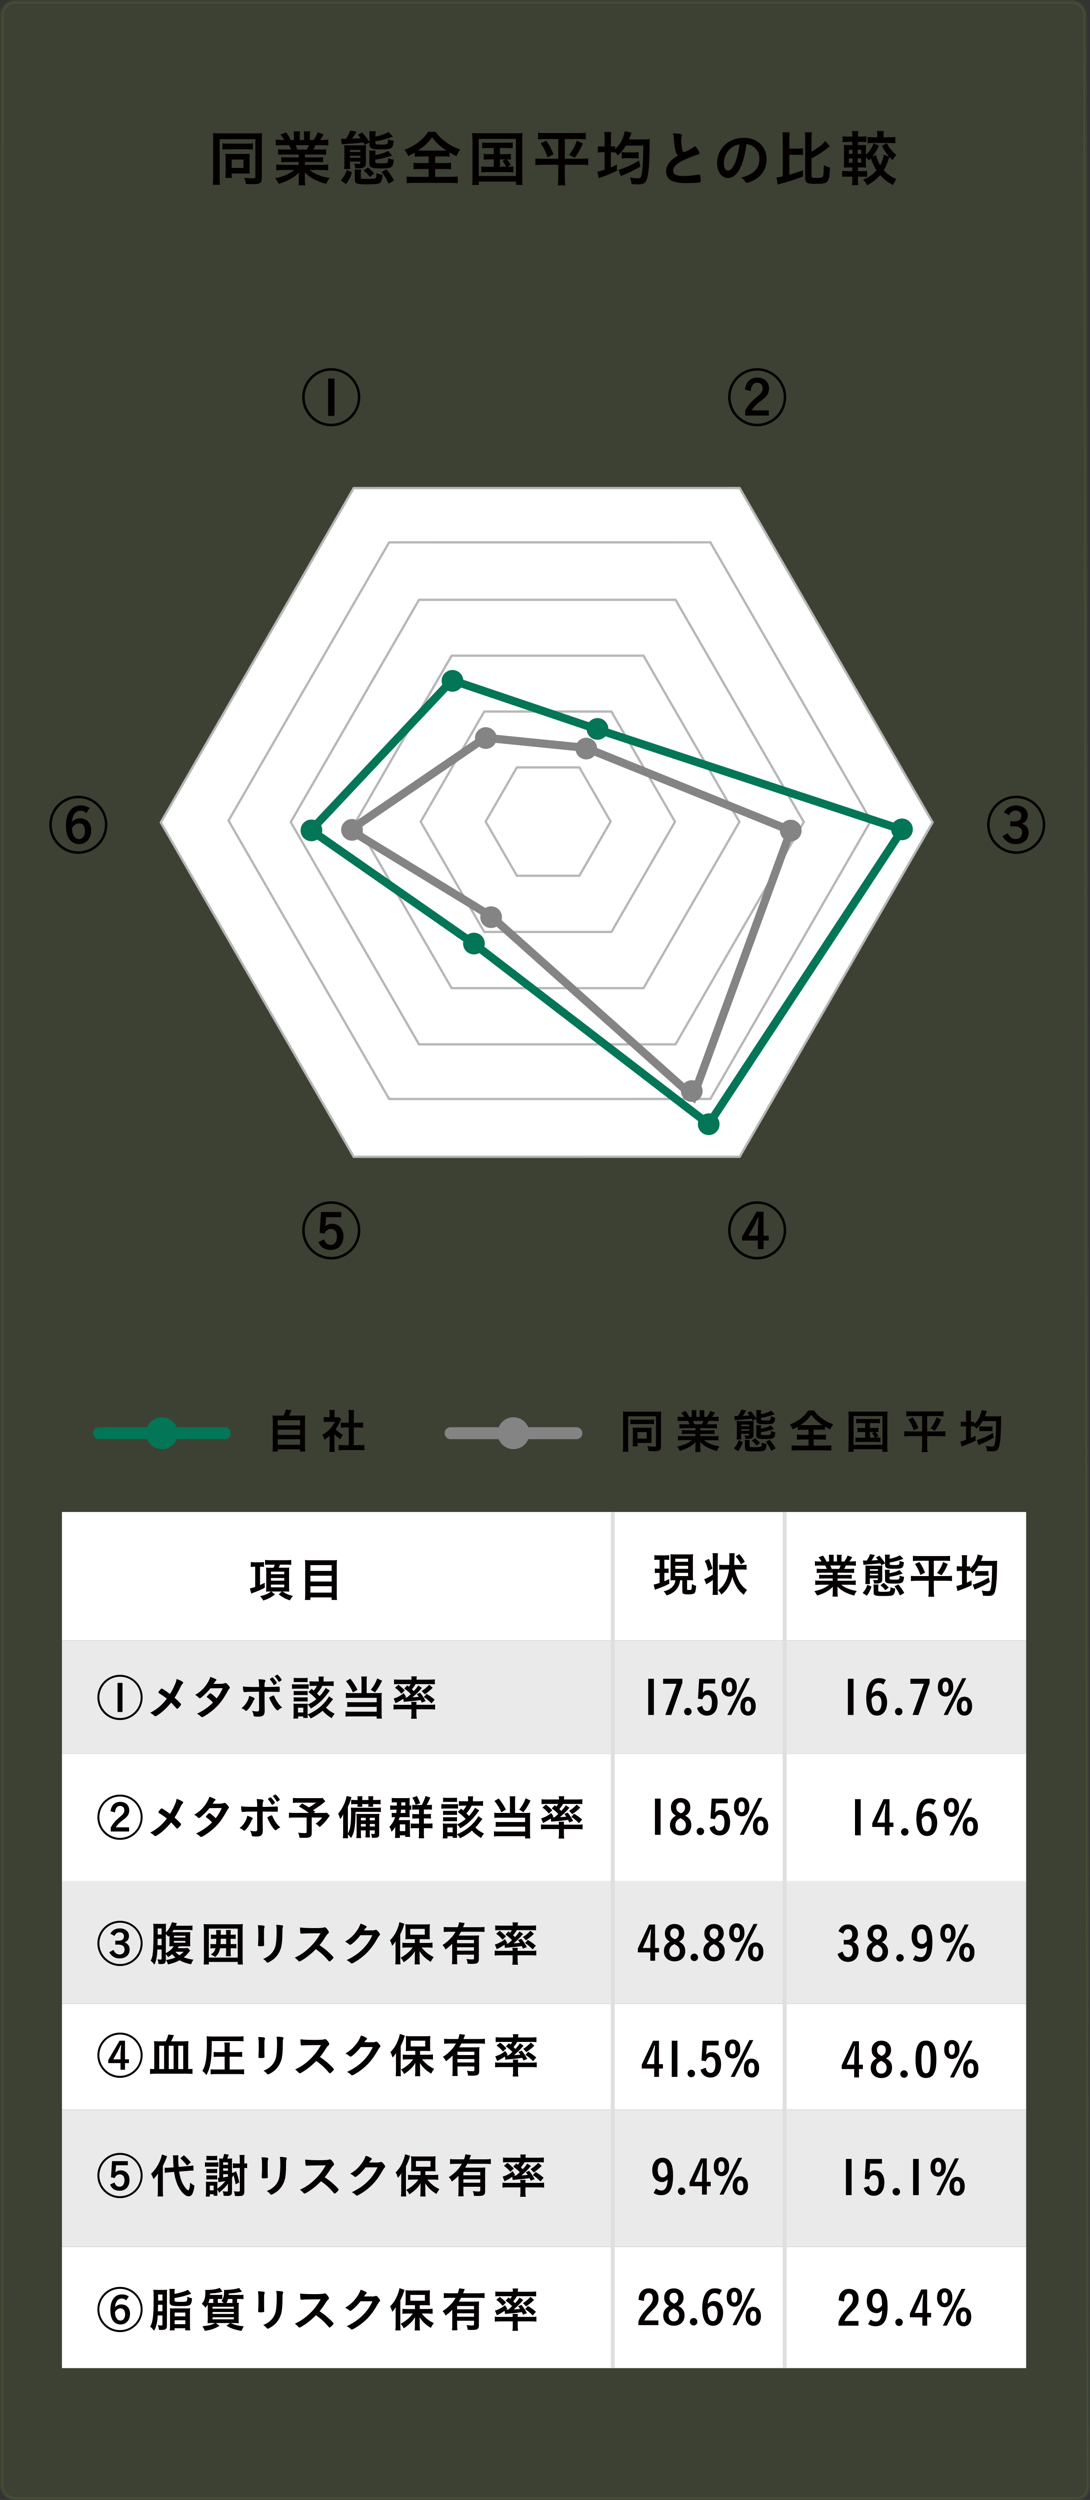 <?xml version="1.0" encoding="UTF-8"?><svg id="_デザイン" xmlns="http://www.w3.org/2000/svg" viewBox="0 0 323.34 741.22"><rect x="0" y="0" width="323.34" height="741.22" fill="#333333" stroke="none"/><defs><style>.cls-1,.cls-2{stroke-linecap:round;stroke-width:3.54px;}.cls-1,.cls-2,.cls-3,.cls-4,.cls-5,.cls-6,.cls-7{stroke-miterlimit:10;}.cls-1,.cls-2,.cls-5,.cls-6,.cls-7{fill:none;}.cls-1,.cls-7{stroke:#848484;}.cls-2,.cls-6{stroke:#027656;}.cls-3{stroke:#b7b7b7;stroke-width:.68px;}.cls-3,.cls-8{fill:#fff;}.cls-4{fill:#8cc63f;opacity:.1;stroke:#8cc63f;stroke-width:1.02px;}.cls-5{stroke:#dfdfdf;stroke-width:1.19px;}.cls-6,.cls-7{stroke-width:2.41px;}.cls-9{fill:#848484;}.cls-9,.cls-8,.cls-10,.cls-11,.cls-12{stroke-width:0px;}.cls-10{fill:#eaeaea;}.cls-11{fill:#040000;}.cls-12{fill:#027656;}</style></defs><path class="cls-4" d="m319.44,740.88H4.51c-2.21,0-4-1.79-4-4L.55,4.52C.55,2.31,2.34.52,4.55.52h313.33c2.21,0,4,1.79,4,4l.97,732.36c0,2.21-1.2,4-3.41,4Z"/><path class="cls-11" d="m215.98,117.77c0-4.77,3.87-8.62,8.62-8.62s8.62,3.85,8.62,8.62c0,2.29-.94,4.56-2.52,6.1-1.67,1.62-3.83,2.52-6.1,2.52-4.75,0-8.62-3.87-8.62-8.62Zm8.64,7.87c4.34,0,7.87-3.53,7.87-7.89s-3.53-7.87-7.87-7.87-7.89,3.53-7.89,7.87,3.53,7.89,7.89,7.89Zm3.44-2.43h-7v-1.46c.43-.85.9-1.53,1.6-2.32.56-.61.86-.9,2.41-2.23.85-.72,1.17-1.31,1.17-2.07,0-.99-.65-1.67-1.6-1.67-.68,0-1.21.32-1.55.95-.18.32-.27.67-.4,1.53l-1.71-.43c.18-1.1.41-1.71.88-2.32.63-.81,1.6-1.24,2.79-1.24,2.09,0,3.47,1.28,3.47,3.24,0,1.01-.31,1.76-.99,2.47-.41.43-.52.52-1.82,1.51-.97.74-1.82,1.66-2.34,2.48h5.08v1.57Z"/><path class="cls-11" d="m292.82,244.54c0-4.77,3.87-8.62,8.62-8.62s8.62,3.85,8.62,8.62c0,2.29-.94,4.56-2.52,6.1-1.67,1.62-3.83,2.52-6.1,2.52-4.75,0-8.62-3.87-8.62-8.62Zm8.64,7.87c4.34,0,7.87-3.53,7.87-7.89s-3.53-7.87-7.87-7.87-7.89,3.53-7.89,7.87,3.53,7.89,7.89,7.89Zm-1.78-8.93c.85.04.88.04,1.1.04,1.49,0,2.18-.52,2.18-1.66,0-.95-.61-1.53-1.66-1.53-.92,0-1.42.36-1.96,1.37l-1.55-.86c.45-.72.74-1.04,1.24-1.37.63-.43,1.44-.65,2.36-.65,2.09,0,3.49,1.17,3.49,2.94,0,.76-.27,1.4-.77,1.85-.23.22-.45.34-.92.58.77.29,1.13.54,1.46,1.04.34.47.49.99.49,1.67,0,2.03-1.51,3.37-3.8,3.37-1.15,0-2.11-.32-2.88-1.01-.41-.34-.67-.65-1.1-1.33l1.6-.9c.29.54.43.77.7,1.06.42.43.99.68,1.62.68,1.15,0,1.91-.74,1.91-1.89,0-1.26-.81-1.89-2.45-1.89-.25,0-.38,0-1.06.04v-1.55Z"/><path class="cls-11" d="m14.61,244.54c0-4.77,3.87-8.62,8.62-8.62s8.62,3.85,8.62,8.62c0,2.29-.94,4.56-2.52,6.1-1.67,1.62-3.83,2.52-6.1,2.52-4.75,0-8.62-3.87-8.62-8.62Zm8.64,7.87c4.34,0,7.87-3.53,7.87-7.89s-3.53-7.87-7.87-7.87-7.89,3.53-7.89,7.87,3.53,7.89,7.89,7.89Zm2.36-11.31c-.63-.56-1.03-.72-1.71-.72-.92,0-1.55.4-2.02,1.28-.31.58-.43,1.03-.54,2,.74-.72,1.44-1.03,2.39-1.03,2.03,0,3.33,1.39,3.33,3.56,0,2.43-1.46,4.07-3.6,4.07-1.26,0-2.3-.56-2.97-1.57-.65-.99-.92-2.14-.92-3.93,0-1.96.36-3.29,1.17-4.39.79-1.06,1.82-1.57,3.24-1.57,1.01,0,1.62.18,2.61.76l-.99,1.53Zm-3.89,6.39c.36.83.97,1.28,1.73,1.28,1.06,0,1.75-.94,1.75-2.38s-.67-2.27-1.75-2.27c-.49,0-.94.16-1.33.49-.22.18-.4.38-.54.59-.14.22-.23.36-.23.36.05.95.14,1.44.38,1.93Z"/><path class="cls-11" d="m89.64,117.77c0-4.77,3.87-8.62,8.62-8.62s8.62,3.85,8.62,8.62c0,2.29-.94,4.56-2.52,6.1-1.67,1.62-3.83,2.52-6.1,2.52-4.75,0-8.62-3.87-8.62-8.62Zm8.64,7.87c4.34,0,7.87-3.53,7.87-7.89s-3.53-7.87-7.87-7.87-7.89,3.53-7.89,7.87,3.53,7.89,7.89,7.89Zm.94-13.41v11.09h-1.89v-11.09h1.89Z"/><path class="cls-11" d="m215.98,364.8c0-4.77,3.87-8.62,8.62-8.62s8.62,3.85,8.62,8.62c0,2.29-.94,4.56-2.52,6.1-1.67,1.62-3.83,2.52-6.1,2.52-4.75,0-8.62-3.87-8.62-8.62Zm8.64,7.87c4.34,0,7.87-3.53,7.87-7.89s-3.53-7.87-7.87-7.87-7.89,3.53-7.89,7.87,3.53,7.89,7.89,7.89Zm1.89-6.3h1.51v1.44h-1.51v2.54h-1.71v-2.54h-4.66v-1.17l4.3-7.38h2.07v7.11Zm-1.69-2.23c0-.31.07-1.39.23-3.24h-.13c-.52,1.13-.9,1.91-1.17,2.41l-1.73,3.06h2.77l.02-2.23Z"/><path class="cls-11" d="m89.64,364.8c0-4.77,3.87-8.62,8.62-8.62s8.62,3.85,8.62,8.62c0,2.29-.94,4.56-2.52,6.1-1.67,1.62-3.83,2.52-6.1,2.52-4.75,0-8.62-3.87-8.62-8.62Zm8.64,7.87c4.34,0,7.87-3.53,7.87-7.89s-3.53-7.87-7.87-7.87-7.89,3.53-7.89,7.87,3.53,7.89,7.89,7.89Zm2.95-11.78h-4.48l-.18,2.32s0,.09-.02.18c0,.05-.02.11-.02.2.5-.5,1.15-.76,1.98-.76,2.02,0,3.37,1.48,3.37,3.69,0,2.5-1.48,4.09-3.8,4.09-1.08,0-2-.32-2.66-.94-.38-.36-.61-.68-.96-1.42l1.67-.79c.2.49.31.7.5.95.34.43.86.68,1.44.68,1.17,0,1.89-.97,1.89-2.57,0-1.3-.72-2.16-1.8-2.16-.49,0-.94.16-1.28.47-.27.23-.4.45-.61.94l-1.46-.27.41-6.16h6v1.55Z"/><polygon class="cls-3" points="276.64 243.84 219.4 144.7 104.93 144.71 47.7 243.84 104.93 342.98 219.41 342.97 276.64 243.84"/><polygon class="cls-3" points="258.36 243.31 210.72 160.79 115.43 160.8 67.79 243.32 115.44 325.84 210.72 325.83 258.36 243.31"/><polygon class="cls-3" points="238.44 243.74 200.39 177.84 124.29 177.84 86.24 243.74 124.29 309.64 200.39 309.64 238.44 243.74"/><polygon class="cls-3" points="219.34 243.69 190.88 194.4 133.97 194.4 105.51 243.69 133.97 292.98 190.88 292.98 219.34 243.69"/><polygon class="cls-3" points="200.24 243.64 181.37 210.97 143.65 210.97 124.79 243.64 143.65 276.31 181.38 276.31 200.24 243.64"/><polygon class="cls-3" points="181.14 243.59 171.87 227.53 153.33 227.53 144.06 243.59 153.33 259.65 171.87 259.65 181.14 243.59"/><circle class="cls-9" cx="173.92" cy="221.94" r="3.22"/><circle class="cls-9" cx="144.12" cy="218.82" r="3.22"/><circle class="cls-9" cx="104.42" cy="246.05" r="3.22"/><circle class="cls-9" cx="145.69" cy="271.94" r="3.22"/><circle class="cls-9" cx="205.21" cy="323.48" r="3.22"/><polygon class="cls-7" points="103.83 246.1 145.62 271.62 205.64 325.15 234.57 246.26 173.77 221.73 143.91 218.74 103.83 246.1"/><circle class="cls-9" cx="234.57" cy="246.26" r="3.22"/><polygon class="cls-6" points="92.26 246.17 140.69 279.91 210.25 333.31 267.64 246 176.9 216.15 134.09 201.68 92.26 246.17"/><circle class="cls-12" cx="177.24" cy="216.12" r="3.22"/><circle class="cls-12" cx="92.38" cy="246.2" r="3.22"/><circle class="cls-12" cx="140.59" cy="279.76" r="3.22"/><circle class="cls-12" cx="210.23" cy="333.32" r="3.22"/><circle class="cls-12" cx="267.57" cy="245.9" r="3.22"/><circle class="cls-12" cx="134.22" cy="201.87" r="3.22"/><path class="cls-11" d="m84.14,419.71c.29-.59.49-1.15.62-1.78l1.69.17c-.24.63-.43,1.08-.69,1.61h3.11c.78,0,1.2-.01,1.67-.06-.06.45-.07.8-.07,1.64v7.54c0,.78.01,1.12.08,1.54h-1.55v-.67h-6.63v.67h-1.53c.06-.34.08-.91.08-1.55v-7.52c0-.78-.01-1.19-.07-1.64.45.04.87.06,1.64.06h1.64Zm-1.75,2.89h6.62v-1.51h-6.62v1.51Zm0,2.82h6.62v-1.53h-6.62v1.53Zm0,2.93h6.62v-1.62h-6.62v1.62Z"/><path class="cls-11" d="m99.23,429.11c0,.63.01.98.08,1.37h-1.62c.06-.41.08-.77.08-1.4v-3.38c-.55.49-.83.7-1.5,1.15-.17-.52-.41-1.01-.69-1.4.94-.55,1.58-1.05,2.31-1.82.63-.66,1.02-1.22,1.46-2.07h-2.19c-.48,0-.8.01-1.12.06v-1.5c.35.04.62.06,1.05.06h.69v-1.12c0-.36-.03-.71-.08-1.02h1.61c-.06.29-.07.62-.07,1.04v1.11h.56c.41,0,.56-.01.77-.04l.64.7c-.11.18-.2.35-.29.57-.45.98-.69,1.39-1.34,2.3.63.71,1.25,1.2,2.13,1.69-.31.43-.5.8-.73,1.33-.71-.45-1.13-.83-1.75-1.51v3.89Zm5.71-.64h1.61c.67,0,1.13-.03,1.54-.07v1.61c-.48-.06-.99-.08-1.54-.08h-4.59c-.56,0-1.05.03-1.51.08v-1.61c.42.04.9.07,1.53.07h1.47v-5.25h-1.01c-.45,0-.9.03-1.32.07v-1.53c.38.06.76.07,1.32.07h1.01v-2.37c0-.56-.03-.88-.08-1.4h1.67c-.07.53-.08.8-.08,1.4v2.37h1.41c.62,0,.97-.01,1.33-.07v1.53c-.43-.04-.85-.07-1.33-.07h-1.41v5.25Z"/><path class="cls-11" d="m184.85,419.86c0-.57-.01-.94-.06-1.36.28.03.91.06,1.51.06h8.38c.62,0,1.16-.01,1.46-.06-.04.43-.06.81-.06,1.47v8.95c0,1.09-.43,1.36-2.19,1.36-.39,0-1.04-.03-1.5-.06-.08-.62-.15-.85-.39-1.43.67.07,1.44.13,1.85.13.6,0,.73-.06.73-.29v-8.73h-8.24v8.95c0,.8.01,1.16.08,1.57h-1.67c.06-.5.08-.98.08-1.6v-8.96Zm2.13.99c.28.06.52.07,1.19.07h4.65c.69,0,.87-.01,1.19-.07v1.43c-.34-.04-.6-.06-1.18-.06h-4.68c-.56,0-.84.01-1.18.06v-1.43Zm6.26,6.15c0,.32.01.6.03.84-.42-.03-.56-.03-.88-.03h-3.25v1.01h-1.47c.04-.38.06-.69.06-1.19v-3.49c0-.34-.01-.62-.04-.87.36.01.56.03.94.03h3.66c.55,0,.74,0,1.01-.03-.03.29-.04.48-.04.88v2.84Zm-4.12-.48h2.72v-1.93h-2.72v1.93Z"/><path class="cls-11" d="m202.92,423.45c-.63,0-.92.01-1.37.06v-1.27c.38.04.71.06,1.37.06h1.64c-.22-.5-.35-.74-.5-1.01h-1.44c-.64,0-1.18.03-1.6.07v-1.34c.42.06.84.08,1.53.08h.43c-.25-.46-.42-.69-.91-1.25l1.34-.5c.45.62.63.92,1.04,1.75h.76v-.94c0-.41-.03-.78-.07-1.05h1.46c-.03.25-.04.55-.04.99v.99h1v-.99c0-.42-.01-.71-.06-.99h1.47c-.04.25-.07.63-.07,1.05v.94h.84c.46-.64.73-1.13.97-1.78l1.37.5c-.29.5-.55.9-.83,1.27h.38c.7,0,1.12-.03,1.53-.08v1.34c-.42-.04-.95-.07-1.6-.07h-1.36c-.22.5-.32.71-.49,1.01h1.55c.66,0,.99-.01,1.39-.06v1.27c-.43-.04-.74-.06-1.39-.06h-3.52v.64h2.83c.59,0,1.01-.01,1.37-.06v1.18c-.35-.04-.78-.06-1.37-.06h-2.83v.67h3.77c.76,0,1.23-.03,1.61-.08v1.34c-.49-.06-.98-.08-1.6-.08h-2.7c.45.39,1.06.74,1.82,1.08.85.35,1.58.56,2.8.77-.38.5-.55.8-.77,1.37-2.26-.62-3.78-1.43-4.97-2.68.03.48.03.64.03.95v.67c0,.57.03.98.08,1.36h-1.58c.06-.39.08-.83.08-1.37v-.64c0-.31,0-.42.03-.92-.62.66-1.11,1.04-1.93,1.48-.85.48-1.7.83-2.75,1.13-.2-.46-.46-.87-.81-1.3,1.95-.41,3.31-.99,4.4-1.91h-2.49c-.66,0-1.13.03-1.64.08v-1.34c.42.06.88.08,1.62.08h3.56v-.67h-2.66c-.59,0-1.02.01-1.37.06v-1.18c.36.04.77.06,1.37.06h2.66v-.64h-3.38Zm5.28-1.16c.2-.36.32-.64.45-1.01h-3.07c.18.39.28.64.41,1.01h2.21Z"/><path class="cls-11" d="m217.72,429.42c.76-.87,1.04-1.34,1.4-2.42l1.23.53c-.39,1.19-.67,1.74-1.4,2.73l-1.23-.84Zm1.19-9.58c.52-.76.79-1.27,1-1.92l1.44.27-.57.98c-.11.17-.14.2-.42.63q.98-.04,1.95-.13c-.24-.32-.32-.42-.63-.78l1.02-.52c.6.69,1.04,1.26,1.68,2.21v-1.46c0-.46-.01-.76-.07-1.05h1.5c-.06.32-.07.5-.07.99v.24c.8-.15,1.22-.27,1.91-.53.63-.24.73-.28,1.11-.52l1.05,1.06c-.25.1-1.54.5-1.86.6-.83.22-1.25.32-2.2.49v.34c0,.21.06.31.25.35.21.04.69.07,1.3.07.7,0,1.08-.06,1.19-.2.13-.14.17-.36.2-1.05.55.22.69.27,1.27.36-.08,1.01-.21,1.42-.57,1.67-.32.24-.91.32-2.33.32-1.16,0-1.71-.04-2.02-.17-.48-.17-.66-.45-.66-.97v-.48l-1.09.57c-.15-.28-.22-.41-.32-.57-1.25.15-2.03.22-4.06.35-.27.03-.53.06-.94.1l-.14-1.3c.22.03.39.03.63.03h.46Zm.95,5.77c0,.6.01.84.04,1.18h-1.4c.06-.41.07-.78.07-1.43v-3c0-.52-.01-.73-.04-1.08.41.04.66.06,1.06.06h2.8c.5,0,.81-.01,1.18-.06-.03.29-.04.62-.04,1.27v2.84c0,.6-.14.85-.56,1.05-.27.13-.74.2-1.36.2-.1,0-.24,0-.52-.01-.03-.35-.11-.69-.28-1.08.32.04.7.07.94.07.45,0,.5-.03.5-.31v-.22h-2.4v.52Zm2.4-2.77v-.45h-2.4v.45h2.4Zm0,1.36v-.46h-2.4v.46h2.4Zm.17,2.72c-.06.28-.07.45-.07.78v1.04c0,.29.2.34,1.5.34,1.4,0,1.81-.06,1.96-.25.11-.15.15-.48.17-1.13.49.24.83.34,1.39.43-.07,1.16-.27,1.68-.7,1.93-.36.21-.95.27-3,.27-2.33,0-2.7-.15-2.7-1.08v-1.39c0-.38-.01-.63-.06-.94h1.51Zm2.02,1.7c-.5-.66-.84-.99-1.44-1.5l.98-.69c.67.53.98.83,1.47,1.4l-1.01.78Zm1.33-6.08c-.06.32-.07.48-.07,1.02,1.25-.21,2.4-.57,2.94-.94l.95,1.08c-.21.04-.22.04-.57.17-.8.28-1.92.55-3.32.77v.45c0,.34.2.39,1.25.39,1.11,0,1.33-.01,1.5-.14.15-.1.21-.34.24-1.06.52.21.71.27,1.29.35-.15,1.86-.42,2.03-3.17,2.03-1.99,0-2.46-.22-2.46-1.13v-1.92c0-.5-.01-.76-.07-1.06h1.5Zm3,7.63c-.5-1.13-.99-1.95-1.62-2.72l1.16-.56c.74.9,1.25,1.61,1.74,2.52l-1.28.76Z"/><path class="cls-11" d="m238.11,423.9c-.66,0-1.08.03-1.46.07v-.97c-.6.35-.91.52-1.47.78q-.39-.77-.88-1.43c1.26-.49,2.35-1.09,3.24-1.78.46-.35,1.08-.94,1.5-1.4.27-.32.42-.52.71-.98h1.72c.74,1.02,1.39,1.67,2.38,2.37,1.12.81,1.99,1.26,3.31,1.72-.48.69-.64.99-.87,1.54-.62-.28-.98-.48-1.6-.85v.99c-.41-.06-.8-.07-1.43-.07h-1.89v1.53h2.17c.7,0,1.13-.03,1.48-.07v1.51c-.36-.04-.84-.07-1.48-.07h-2.17v1.81h3.49c.73,0,1.3-.03,1.72-.08v1.57c-.45-.06-1.02-.08-1.71-.08h-8.39c-.69,0-1.22.03-1.67.08v-1.57c.38.06.95.08,1.71.08h3.33v-1.81h-1.99c-.64,0-1.12.03-1.47.07v-1.51c.42.06.81.07,1.47.07h1.99v-1.53h-1.75Zm5.22-1.36c.25,0,.36,0,.63-.01-1.5-.99-2.34-1.78-3.31-3.05-.78,1.16-1.75,2.07-3.25,3.05.28.01.41.01.6.01h5.32Z"/><path class="cls-11" d="m251.74,420.09c0-.57-.03-1.08-.08-1.61.45.04.85.06,1.58.06h8.47c.66,0,1.09-.01,1.58-.07-.06.49-.07.94-.07,1.62v8.63c0,.91.01,1.32.07,1.74h-1.51v-.77h-8.59v.77h-1.54c.06-.39.08-.85.08-1.75v-8.61Zm1.46,8.29h8.57v-8.54h-8.57v8.54Zm2-6.44c-.59,0-.85.01-1.22.07v-1.36c.36.06.62.07,1.22.07h4.57c.62,0,.91-.01,1.26-.07v1.36c-.38-.06-.64-.07-1.25-.07h-1.71v1.42h1.37c.59,0,.85-.01,1.16-.07v1.34c-.28-.04-.52-.07-.87-.07.34.39.62.83.85,1.29l-.73.41c.66,0,.92-.01,1.33-.07v1.39c-.38-.06-.74-.07-1.28-.07h-4.87c-.6,0-.9.01-1.26.07v-1.39c.38.06.67.07,1.26.07h1.62v-1.69h-1.16c-.56,0-.81.01-1.15.07v-1.34c.31.06.56.07,1.15.07h1.16v-1.42h-1.47Zm2.87,4.31h1.44c-.27-.55-.5-.92-.84-1.34l.7-.35h-1.3v1.69Z"/><path class="cls-11" d="m270.5,419.86c-.71,0-1.13.01-1.65.08v-1.54c.49.07.91.08,1.68.08h7.66c.77,0,1.21-.01,1.68-.08v1.54c-.55-.07-.94-.08-1.64-.08h-3.19v4.55h3.8c.74,0,1.15-.03,1.6-.08v1.57c-.46-.07-.99-.1-1.68-.1h-3.71v3.01c0,.53.03,1.15.1,1.74h-1.72c.07-.57.1-1.13.1-1.74v-3.01h-3.57c-.64,0-1.18.03-1.71.1v-1.57c.46.07.85.08,1.67.08h3.61v-4.55h-3.01Zm.27.36c.77,1.13,1.19,1.93,1.67,3.17l-1.37.69c-.48-1.34-.87-2.16-1.6-3.24l1.3-.62Zm8.43.64c-.57,1.36-1.01,2.14-1.85,3.31l-1.33-.67c.87-1.11,1.3-1.89,1.79-3.26l1.39.63Z"/><path class="cls-11" d="m286.57,419.67c0-.66-.01-.98-.08-1.43h1.61c-.07.46-.08.73-.08,1.41v1.92h.1c.49,0,.67-.01.9-.06v.67c.91-.88,1.43-1.68,1.83-2.82.1-.25.22-.7.29-.97t.04-.25s.01-.06.01-.11l1.6.34c-.07.14-.08.18-.17.43-.14.39-.32.88-.43,1.13h3.57c.49,0,1-.03,1.25-.06-.04.34-.06.53-.06,1.19,0,3.11-.11,5.32-.35,6.77-.18,1.18-.43,1.82-.83,2.13-.29.24-.77.34-1.55.34-.31,0-.42,0-1.43-.07-.06-.56-.15-.94-.38-1.51.71.1,1.42.17,1.82.17.49,0,.63-.1.77-.49.31-.91.48-3.25.49-7.05h-4.01c-.52.87-1.02,1.5-1.84,2.27-.28-.38-.38-.49-.64-.77v.08c-.32-.03-.5-.04-1-.04v3.47c.53-.22.74-.32,1.39-.66l.03,1.44c-.99.49-1.96.91-3.1,1.32-.71.27-.74.28-1.08.42l-.35-1.51c.35-.04.63-.13,1.67-.46v-4.02h-.39c-.52,0-.8.01-1.15.07v-1.47c.31.04.64.07,1.15.07h.39v-1.9Zm8.25,6.53c-1.16.71-2.42,1.34-3.87,1.95-.35.14-.48.2-.67.29l-.52-1.5c.25-.04.48-.11.76-.21,1.34-.45,2.76-1.13,3.98-1.9l.32,1.37Zm-4.31-3.32c.35.06.63.07,1.15.07h1.74c.45,0,.74-.01,1.02-.07v1.46c-.24-.03-.57-.04-1.01-.04h-1.75c-.5,0-.84.03-1.15.07v-1.48Z"/><line class="cls-2" x1="29.39" y1="424.93" x2="66.7" y2="424.93"/><line class="cls-1" x1="133.66" y1="424.93" x2="170.98" y2="424.93"/><circle class="cls-12" cx="48.05" cy="424.93" r="4.73"/><circle class="cls-9" cx="152.32" cy="424.93" r="4.73"/><rect class="cls-8" x="18.38" y="448.29" width="286.02" height="38.1"/><rect class="cls-8" x="18.38" y="519.96" width="286.02" height="38.1"/><rect class="cls-8" x="18.38" y="594.09" width="286.02" height="31.43"/><rect class="cls-8" x="18.38" y="666.17" width="286.02" height="35.95"/><rect class="cls-10" x="18.38" y="486.39" width="286.02" height="33.58"/><rect class="cls-10" x="18.38" y="557.67" width="286.02" height="36.42"/><rect class="cls-10" x="18.38" y="625.52" width="286.02" height="40.65"/><line class="cls-5" x1="181.77" y1="448.29" x2="181.77" y2="702.12"/><line class="cls-5" x1="232.75" y1="448.29" x2="232.75" y2="702.12"/><path class="cls-11" d="m75.34,464.53c-.41,0-.64.01-.95.06v-1.46c.32.06.67.07,1.15.07h1.72c.41,0,.78-.03,1.05-.06v1.44c-.31-.04-.52-.06-.92-.06h-.25v5.42c.43-.18.7-.31,1.4-.67v1.46c-1.02.56-1.49.77-3.73,1.64-.03,0-.04.01-.27.11l-.41-1.53c.42-.07.84-.2,1.57-.45v-5.98h-.36Zm4.69-.63c-.46,0-.95.01-1.4.06v-1.46c.43.06.84.08,1.47.08h4.82c.69,0,1.05-.01,1.47-.08v1.47c-.38-.04-.85-.07-1.43-.07h-1.88c-.14.34-.24.56-.42.91h2.4c.14,0,.55-.03.73-.04-.03.31-.04.67-.04,1.19v4.58c0,.53.01.98.06,1.36-.07,0-.13-.01-.15-.01-.11-.01-.46-.01-1.05-.03h-.74c.9.66,1.61.97,3.05,1.32-.39.42-.59.71-.94,1.32-1.33-.46-2.13-.9-3.28-1.78l.88-.85h-3.08l1.05.85c-1.13.91-1.99,1.36-3.46,1.81-.34-.57-.38-.64-.92-1.29,1.6-.36,2.37-.69,3.18-1.37h-.35c-.48,0-.8.01-1.08.03.03-.34.06-.84.06-1.33v-4.55c0-.43-.03-.98-.06-1.23.25.03.46.03,1.12.03h1.09c.14-.28.27-.57.39-.9h-1.48Zm.35,2.84h3.95v-.77h-3.95v.77Zm0,1.91h3.95v-.78h-3.95v.78Zm0,1.98h3.95v-.81h-3.95v.81Z"/><path class="cls-11" d="m98.53,462.61c.63,0,1.04-.01,1.44-.07-.06.53-.07.92-.07,1.37v8.82c0,.69.01,1.16.08,1.64h-1.61v-.76h-6.3v.76h-1.61c.06-.45.08-.94.08-1.53v-8.88c0-.5-.03-.99-.07-1.43.43.06.87.07,1.5.07h6.56Zm-.15,3.15v-1.72h-6.3v1.72h6.3Zm-6.3,3.14h6.3v-1.72h-6.3v1.72Zm0,3.29h6.3v-1.89h-6.3v1.89Z"/><path class="cls-11" d="m195.27,462.45c-.52,0-.77.01-1.15.06v-1.43c.36.06.7.07,1.22.07h1.99c.5,0,.83-.01,1.19-.07v1.43c-.34-.04-.62-.06-1.08-.06h-.36v2.63h.41c.39,0,.57-.01.85-.06v1.36c-.32-.03-.55-.04-.85-.04h-.41v2.49c.48-.2.73-.32,1.46-.67v1.39c-1.12.6-2.07,1.02-3.56,1.53-.38.13-.5.18-.7.27l-.38-1.54c.36-.06.99-.22,1.76-.48v-2.98h-.49c-.36,0-.64.01-.92.06v-1.37c.34.04.53.06.95.06h.46v-2.63h-.39Zm4.89,6.07c-.48,0-.78.01-1.26.04.01-.41.03-.81.03-1.36v-5.03c0-.73-.01-.99-.04-1.36.35.04.64.06,1.3.06h4.12c.62,0,.94-.01,1.29-.06-.04.32-.06.7-.06,1.36v4.94c0,.59.01.99.06,1.44-.25-.01-.64-.04-.8-.04h-.98v2.68c0,.2.07.22.63.22.38,0,.56-.04.63-.14.08-.13.15-.78.17-1.62.39.24.81.42,1.26.55-.13,1.46-.22,1.88-.5,2.14-.28.28-.76.38-1.81.38-.97,0-1.36-.07-1.58-.27-.18-.15-.21-.27-.21-.74v-3.19h-.64c-.15.84-.2,1.02-.35,1.42-.36.92-.98,1.68-1.82,2.24-.53.36-.99.57-1.88.85-.2-.45-.38-.73-.84-1.23,1.21-.28,2.03-.7,2.63-1.37.5-.53.76-1.11.84-1.91h-.18Zm.15-5.46h3.81v-.92h-3.81v.92Zm0,2.09h3.81v-.91h-3.81v.91Zm0,2.13h3.81v-.95h-3.81v.95Z"/><path class="cls-11" d="m211.45,461.82c0-.56-.03-.9-.08-1.32h1.61c-.06.45-.07.71-.07,1.32v9.73c0,.6.01.87.07,1.32h-1.61c.06-.45.08-.87.08-1.48v-2.91c-.53.38-1.11.76-1.57,1.04-.1.07-.25.17-.35.24l-.63-1.54c.63-.21,1.53-.69,2.55-1.37v-5.01Zm-1.16.38c.52,1.11.7,1.61,1.05,2.9l-1.26.62c-.29-1.3-.5-1.86-1.02-2.94l1.23-.57Zm7.71,3.15c.22,1.13.62,2.31,1.08,3.19.38.76.9,1.47,1.43,1.99.25.24.49.43,1.12.91-.49.5-.67.78-1,1.4-1.15-.92-1.74-1.61-2.38-2.82-.48-.87-.77-1.61-1.01-2.52-.22.9-.49,1.6-.95,2.48-.62,1.19-1.25,1.95-2.31,2.8-.31-.59-.53-.87-.98-1.29,1.12-.83,1.78-1.61,2.37-2.86.43-.92.77-2.16.88-3.29h-1.47c-.57,0-1.04.03-1.44.08v-1.5c.39.06.84.08,1.44.08h1.56q.03-.92.04-1.74c.01-.1.01-.38.01-.6,0-.5-.03-.84-.08-1.15h1.62c-.01.07-.03.34-.06.8q-.01.29-.01.71c-.01.53-.01.88-.04,1.64l-.03.34h2.24c.62,0,1.04-.03,1.43-.08v1.5c-.42-.06-.84-.08-1.41-.08h-2.04Zm1.79-1.54c-.45-.94-.8-1.44-1.57-2.31l1.08-.73c.73.81.95,1.12,1.65,2.28l-1.16.76Z"/><path class="cls-11" d="m193.97,497.74v10.73h-1.68v-10.73h1.68Z"/><path class="cls-11" d="m202.42,497.74v1.22l-3.31,9.51h-1.76l3.35-9.25h-3.99v-1.48h5.71Z"/><path class="cls-11" d="m205.16,507.47c0,.62-.49,1.11-1.11,1.11s-1.11-.49-1.11-1.11.49-1.11,1.11-1.11,1.11.49,1.11,1.11Z"/><path class="cls-11" d="m212.13,499.15h-3.49l-.11,1.74c-.01.28-.04.6-.08.94.55-.5.99-.7,1.6-.7,1.75,0,2.82,1.34,2.82,3.59,0,2.47-1.19,3.95-3.15,3.95-.87,0-1.62-.31-2.18-.88-.36-.38-.55-.71-.78-1.43l1.55-.6c.13.55.22.77.42,1.04.24.31.59.49.99.49.95,0,1.47-.88,1.47-2.54,0-1.44-.49-2.21-1.4-2.21-.67,0-1.06.36-1.46,1.3l-1.27-.22.34-5.86h4.75v1.4Z"/><path class="cls-11" d="m218.35,498.77c.15.45.22.9.22,1.51,0,1.62-.9,2.72-2.24,2.72-1.41,0-2.3-1.05-2.3-2.76,0-.84.17-1.54.5-2,.38-.53,1.05-.85,1.75-.85.95,0,1.74.53,2.06,1.39Zm-1.32,2.51c.11-.27.18-.66.18-.99,0-1.15-.29-1.69-.91-1.69-.57,0-.91.57-.91,1.6,0,1.08.31,1.61.92,1.61.34,0,.57-.18.71-.52Zm5.42-3.71l-5.53,10.91h-1.18l5.53-10.91h1.18Zm1.5,6.86c.15.45.22.9.22,1.51,0,1.64-.9,2.72-2.24,2.72-.74,0-1.37-.29-1.76-.85-.36-.49-.53-1.08-.53-1.9s.17-1.53.5-2c.38-.53,1.04-.85,1.75-.85.95,0,1.74.53,2.06,1.39Zm-1.32,2.51c.11-.27.18-.66.18-.99,0-1.15-.29-1.7-.91-1.7-.57,0-.91.57-.91,1.6,0,1.08.31,1.61.92,1.61.34,0,.57-.17.71-.52Z"/><path class="cls-11" d="m195.96,533.27v10.73h-1.68v-10.73h1.68Z"/><path class="cls-11" d="m205.07,541.1c0,1.85-1.26,3.08-3.15,3.08s-3.18-1.18-3.18-2.98c0-.66.14-1.22.42-1.65.29-.48.62-.76,1.34-1.23-.49-.31-.7-.48-.91-.74-.38-.45-.56-1.01-.56-1.71,0-1.65,1.15-2.77,2.89-2.77,1.09,0,2,.48,2.49,1.3.25.41.36.9.36,1.53s-.21,1.23-.57,1.68c-.22.27-.43.43-.94.74,1.26.63,1.81,1.47,1.81,2.76Zm-4.27-1.29c-.31.35-.45.76-.45,1.29,0,1.11.57,1.78,1.53,1.78s1.58-.7,1.58-1.78c0-.52-.13-.87-.45-1.22-.2-.22-.38-.38-.66-.53-.11-.07-.5-.28-.5-.28-.58.29-.83.48-1.05.74Zm2.09-2.87c.21-.29.31-.63.31-1.06,0-.9-.5-1.47-1.29-1.47s-1.3.57-1.3,1.51c0,.5.17.91.52,1.19.25.21.81.55.87.52.52-.27.69-.39.9-.69Z"/><path class="cls-11" d="m208.87,542.99c0,.62-.49,1.11-1.11,1.11s-1.11-.49-1.11-1.11.49-1.11,1.11-1.11,1.11.49,1.11,1.11Z"/><path class="cls-11" d="m215.84,534.67h-3.49l-.11,1.74c-.01.28-.04.6-.08.94.55-.5.99-.7,1.6-.7,1.75,0,2.82,1.34,2.82,3.59,0,2.47-1.19,3.95-3.15,3.95-.87,0-1.62-.31-2.18-.88-.36-.38-.55-.71-.78-1.43l1.55-.6c.13.55.22.77.42,1.04.24.31.59.49.99.49.95,0,1.47-.88,1.47-2.54,0-1.44-.49-2.21-1.4-2.21-.67,0-1.06.36-1.46,1.3l-1.27-.22.34-5.86h4.75v1.4Z"/><path class="cls-11" d="m222.06,534.29c.15.45.22.9.22,1.51,0,1.62-.9,2.72-2.24,2.72-1.41,0-2.3-1.05-2.3-2.76,0-.84.17-1.54.5-2,.38-.53,1.05-.85,1.75-.85.95,0,1.74.53,2.06,1.39Zm-1.32,2.51c.11-.27.18-.66.18-.99,0-1.15-.29-1.69-.91-1.69-.57,0-.91.57-.91,1.6,0,1.08.31,1.61.92,1.61.34,0,.57-.18.71-.52Zm5.42-3.71l-5.53,10.91h-1.18l5.53-10.91h1.18Zm1.5,6.86c.15.45.22.9.22,1.51,0,1.64-.9,2.72-2.24,2.72-.74,0-1.37-.29-1.76-.85-.36-.49-.53-1.08-.53-1.9s.17-1.53.5-2c.38-.53,1.04-.85,1.75-.85.95,0,1.74.53,2.06,1.39Zm-1.32,2.51c.11-.27.18-.66.18-.99,0-1.15-.29-1.7-.91-1.7-.57,0-.91.57-.91,1.6,0,1.08.31,1.61.92,1.61.34,0,.57-.17.71-.52Z"/><path class="cls-11" d="m194.33,577.56h1.16v1.3h-1.16v2.48h-1.42v-2.48h-3.7v-1.13l3.35-7.12h1.76v6.95Zm-1.39-2.23c.01-.95.06-1.57.21-3.33h-.14c-.53,1.47-.8,2.16-1.01,2.62l-1.33,2.94h2.24l.03-2.23Z"/><path class="cls-11" d="m203.27,578.44c0,1.85-1.26,3.08-3.15,3.08s-3.18-1.18-3.18-2.98c0-.66.14-1.22.42-1.65.29-.48.62-.76,1.34-1.23-.49-.31-.7-.48-.91-.74-.38-.45-.56-1.01-.56-1.71,0-1.65,1.15-2.77,2.89-2.77,1.09,0,2,.48,2.49,1.3.25.41.36.9.36,1.53s-.21,1.23-.57,1.68c-.22.27-.43.43-.94.74,1.26.63,1.81,1.47,1.81,2.76Zm-4.27-1.29c-.31.35-.45.76-.45,1.29,0,1.11.57,1.78,1.53,1.78s1.58-.7,1.58-1.78c0-.52-.13-.87-.45-1.22-.2-.22-.38-.38-.66-.53-.11-.07-.5-.28-.5-.28-.58.29-.83.48-1.05.74Zm2.09-2.87c.21-.29.31-.63.31-1.06,0-.9-.5-1.47-1.29-1.47s-1.3.57-1.3,1.51c0,.5.17.91.52,1.19.25.21.81.55.87.52.52-.27.69-.39.9-.69Z"/><path class="cls-11" d="m207.07,580.33c0,.62-.49,1.11-1.11,1.11s-1.11-.49-1.11-1.11.49-1.11,1.11-1.11,1.11.49,1.11,1.11Z"/><path class="cls-11" d="m214.98,578.44c0,1.85-1.26,3.08-3.15,3.08s-3.18-1.18-3.18-2.98c0-.66.14-1.22.42-1.65.29-.48.62-.76,1.34-1.23-.49-.31-.7-.48-.91-.74-.38-.45-.56-1.01-.56-1.71,0-1.65,1.15-2.77,2.89-2.77,1.09,0,2,.48,2.49,1.3.25.41.36.9.36,1.53s-.21,1.23-.57,1.68c-.22.27-.43.43-.94.74,1.26.63,1.81,1.47,1.81,2.76Zm-4.27-1.29c-.31.35-.45.76-.45,1.29,0,1.11.57,1.78,1.53,1.78s1.58-.7,1.58-1.78c0-.52-.13-.87-.45-1.22-.2-.22-.38-.38-.66-.53-.11-.07-.5-.28-.5-.28-.58.29-.83.48-1.05.74Zm2.09-2.87c.21-.29.31-.63.31-1.06,0-.9-.5-1.47-1.29-1.47s-1.3.57-1.3,1.51c0,.5.17.91.52,1.19.25.21.81.55.87.52.52-.27.69-.39.9-.69Z"/><path class="cls-11" d="m220.62,571.63c.15.45.22.9.22,1.51,0,1.62-.9,2.72-2.24,2.72-1.41,0-2.3-1.05-2.3-2.76,0-.84.17-1.54.5-2,.38-.53,1.05-.85,1.75-.85.95,0,1.74.53,2.06,1.39Zm-1.32,2.51c.11-.27.18-.66.18-.99,0-1.15-.29-1.69-.91-1.69-.57,0-.91.57-.91,1.6,0,1.08.31,1.61.92,1.61.34,0,.57-.18.71-.52Zm5.42-3.71l-5.53,10.91h-1.18l5.53-10.91h1.18Zm1.5,6.86c.15.45.22.9.22,1.51,0,1.64-.9,2.72-2.24,2.72-.74,0-1.37-.29-1.76-.85-.36-.49-.53-1.08-.53-1.9s.17-1.53.5-2c.38-.53,1.04-.85,1.75-.85.95,0,1.74.53,2.06,1.39Zm-1.32,2.51c.11-.27.18-.66.18-.99,0-1.15-.29-1.7-.91-1.7-.57,0-.91.57-.91,1.6,0,1.08.31,1.61.92,1.61.34,0,.57-.17.71-.52Z"/><path class="cls-11" d="m195.49,612h1.16v1.3h-1.16v2.48h-1.42v-2.48h-3.7v-1.13l3.35-7.12h1.76v6.95Zm-1.39-2.23c.01-.95.06-1.57.21-3.33h-.14c-.53,1.47-.8,2.16-1.01,2.62l-1.33,2.94h2.24l.03-2.23Z"/><path class="cls-11" d="m200.95,605.05v10.73h-1.68v-10.73h1.68Z"/><path class="cls-11" d="m206.18,614.77c0,.62-.49,1.11-1.11,1.11s-1.11-.49-1.11-1.11.49-1.11,1.11-1.11,1.11.49,1.11,1.11Z"/><path class="cls-11" d="m213.16,606.45h-3.49l-.11,1.74c-.01.28-.04.6-.08.94.55-.5.99-.7,1.6-.7,1.75,0,2.82,1.34,2.82,3.59,0,2.47-1.19,3.95-3.15,3.95-.87,0-1.62-.31-2.18-.88-.36-.38-.55-.71-.78-1.43l1.55-.6c.13.55.22.77.42,1.04.24.31.59.49.99.49.95,0,1.47-.88,1.47-2.54,0-1.44-.49-2.21-1.4-2.21-.67,0-1.06.36-1.46,1.3l-1.27-.22.34-5.86h4.75v1.4Z"/><path class="cls-11" d="m219.37,606.07c.15.45.22.9.22,1.51,0,1.62-.9,2.72-2.24,2.72-1.41,0-2.3-1.05-2.3-2.76,0-.84.17-1.54.5-2,.38-.53,1.05-.85,1.75-.85.95,0,1.74.53,2.06,1.39Zm-1.32,2.51c.11-.27.18-.66.18-.99,0-1.15-.29-1.7-.91-1.7-.57,0-.91.57-.91,1.6,0,1.08.31,1.61.92,1.61.34,0,.57-.18.71-.52Zm5.42-3.71l-5.53,10.91h-1.18l5.53-10.91h1.18Zm1.5,6.86c.15.45.22.9.22,1.51,0,1.64-.9,2.72-2.24,2.72-.74,0-1.37-.29-1.76-.85-.36-.49-.53-1.08-.53-1.9s.17-1.53.5-2c.38-.53,1.04-.85,1.75-.85.95,0,1.74.53,2.06,1.39Zm-1.32,2.51c.11-.27.18-.66.18-.99,0-1.15-.29-1.7-.91-1.7-.57,0-.91.57-.91,1.6,0,1.08.31,1.61.92,1.61.34,0,.57-.17.71-.52Z"/><path class="cls-11" d="m194.61,648.87c.66.45,1.05.59,1.62.59.69,0,1.23-.46,1.53-1.32.18-.55.29-1.26.29-1.99-.52.56-1.02.81-1.65.81-.76,0-1.54-.34-2.04-.87-.56-.59-.87-1.53-.87-2.62,0-2.25,1.19-3.71,3.01-3.71,1.11,0,1.86.42,2.42,1.34.5.84.74,2.1.74,3.96,0,3.95-1.12,5.79-3.54,5.79-.84,0-1.53-.2-2.24-.63l.73-1.36Zm3.18-6.54c-.22-.81-.63-1.19-1.26-1.19-.9,0-1.42.83-1.42,2.28,0,.53.1,1.06.25,1.39.22.46.71.77,1.23.77.31,0,.6-.11.87-.32.11-.11.22-.22.32-.34.14-.21.24-.35.24-.36,0-.95-.07-1.61-.24-2.23Z"/><path class="cls-11" d="m203.31,649.67c0,.62-.49,1.11-1.11,1.11s-1.11-.49-1.11-1.11.49-1.11,1.11-1.11,1.11.49,1.11,1.11Z"/><path class="cls-11" d="m209.67,646.89h1.16v1.3h-1.16v2.48h-1.42v-2.48h-3.7v-1.13l3.35-7.12h1.76v6.95Zm-1.39-2.23c.01-.95.06-1.57.21-3.33h-.14c-.53,1.47-.8,2.16-1.01,2.62l-1.33,2.94h2.24l.03-2.23Z"/><path class="cls-11" d="m216.06,640.97c.15.45.22.9.22,1.51,0,1.62-.9,2.72-2.24,2.72-1.41,0-2.3-1.05-2.3-2.76,0-.84.17-1.54.5-2,.38-.53,1.05-.85,1.75-.85.95,0,1.74.53,2.06,1.39Zm-1.32,2.51c.11-.27.18-.66.18-.99,0-1.15-.29-1.7-.91-1.7-.57,0-.91.57-.91,1.6,0,1.08.31,1.61.92,1.61.34,0,.57-.18.71-.52Zm5.42-3.71l-5.53,10.91h-1.18l5.53-10.91h1.18Zm1.5,6.86c.15.45.22.9.22,1.51,0,1.64-.9,2.72-2.24,2.72-.74,0-1.37-.29-1.76-.85-.36-.49-.53-1.08-.53-1.9s.17-1.53.5-2c.38-.53,1.04-.85,1.75-.85.95,0,1.74.53,2.06,1.39Zm-1.32,2.51c.11-.27.18-.66.18-.99,0-1.15-.29-1.7-.91-1.7-.57,0-.91.57-.91,1.6,0,1.08.31,1.61.92,1.61.34,0,.57-.17.71-.52Z"/><path class="cls-11" d="m195.3,689.38h-5.91v-1.15c.34-.91.66-1.49,1.23-2.24.38-.52.49-.64,1.77-2.03.97-1.06,1.25-1.64,1.25-2.58,0-.46-.13-.87-.35-1.16-.2-.24-.5-.36-.88-.36-.5,0-.94.34-1.16.91-.13.32-.18.66-.24,1.43l-1.61-.32c.11-1.15.29-1.72.74-2.31.56-.74,1.33-1.09,2.37-1.09,1.75,0,2.83,1.15,2.83,3.04,0,.9-.2,1.5-.69,2.2-.32.45-.6.74-1.46,1.58-1.13,1.11-1.58,1.68-2.06,2.69h4.17v1.4Z"/><path class="cls-11" d="m203.07,686.48c0,1.85-1.26,3.08-3.15,3.08s-3.18-1.18-3.18-2.98c0-.66.14-1.22.42-1.65.29-.48.62-.76,1.34-1.23-.49-.31-.7-.48-.91-.74-.38-.45-.56-1.01-.56-1.71,0-1.65,1.15-2.77,2.89-2.77,1.09,0,2,.48,2.49,1.3.25.41.36.9.36,1.53s-.21,1.23-.57,1.68c-.22.27-.43.43-.94.74,1.26.63,1.81,1.47,1.81,2.76Zm-4.27-1.29c-.31.35-.45.76-.45,1.29,0,1.11.57,1.78,1.53,1.78s1.58-.7,1.58-1.78c0-.52-.13-.87-.45-1.22-.2-.22-.38-.38-.66-.53-.11-.07-.5-.28-.5-.28-.58.29-.83.48-1.05.74Zm2.09-2.87c.21-.29.31-.63.31-1.07,0-.9-.5-1.47-1.29-1.47s-1.3.57-1.3,1.51c0,.5.17.91.52,1.19.25.21.81.55.87.52.52-.27.69-.39.9-.69Z"/><path class="cls-11" d="m206.87,688.37c0,.62-.49,1.11-1.11,1.11s-1.11-.49-1.11-1.11.49-1.11,1.11-1.11,1.11.49,1.11,1.11Z"/><path class="cls-11" d="m213.38,680.39c-.52-.41-.8-.5-1.4-.5-.73,0-1.28.45-1.65,1.33-.21.48-.31.94-.39,1.83.69-.62,1.13-.81,1.89-.81,1.62,0,2.68,1.34,2.68,3.43,0,1.05-.29,2.12-.76,2.75-.55.77-1.3,1.15-2.25,1.15-2.03,0-3.18-1.86-3.18-5.18,0-2.02.45-3.74,1.22-4.71.67-.84,1.44-1.21,2.58-1.21.83,0,1.4.15,2.03.53l-.76,1.39Zm-3.49,4.54c0,.71.11,1.56.29,2.09.25.77.69,1.18,1.27,1.18.9,0,1.4-.88,1.4-2.42,0-1.37-.52-2.14-1.41-2.14-.36,0-.69.11-1,.35-.21.18-.55.6-.55.7-.01.13-.01.2-.01.25Z"/><path class="cls-11" d="m219.9,679.67c.15.45.22.9.22,1.51,0,1.62-.9,2.72-2.24,2.72-1.41,0-2.3-1.05-2.3-2.76,0-.84.17-1.54.5-2,.38-.53,1.05-.85,1.75-.85.95,0,1.74.53,2.06,1.39Zm-1.32,2.51c.11-.27.18-.66.18-.99,0-1.15-.29-1.7-.91-1.7-.57,0-.91.57-.91,1.6,0,1.08.31,1.61.92,1.61.34,0,.57-.18.71-.52Zm5.42-3.71l-5.53,10.91h-1.18l5.53-10.91h1.18Zm1.5,6.86c.15.45.22.9.22,1.51,0,1.64-.9,2.72-2.24,2.72-.74,0-1.37-.29-1.76-.85-.36-.49-.53-1.08-.53-1.9s.17-1.53.5-2c.38-.53,1.04-.85,1.75-.85.95,0,1.74.53,2.06,1.39Zm-1.32,2.51c.11-.27.18-.66.18-.99,0-1.15-.29-1.7-.91-1.7-.57,0-.91.57-.91,1.6,0,1.08.31,1.61.92,1.61.34,0,.57-.17.71-.52Z"/><path class="cls-11" d="m253.2,497.74v10.73h-1.68v-10.73h1.68Z"/><path class="cls-11" d="m262.02,499.48c-.52-.41-.8-.5-1.4-.5-.73,0-1.28.45-1.65,1.33-.21.48-.31.94-.39,1.83.69-.62,1.13-.81,1.89-.81,1.62,0,2.68,1.34,2.68,3.43,0,1.05-.29,2.12-.76,2.75-.55.77-1.3,1.15-2.25,1.15-2.03,0-3.18-1.86-3.18-5.18,0-2.02.45-3.74,1.22-4.71.67-.84,1.44-1.21,2.58-1.21.83,0,1.4.15,2.03.53l-.76,1.39Zm-3.49,4.54c0,.71.11,1.56.29,2.09.25.77.69,1.18,1.27,1.18.9,0,1.4-.88,1.4-2.42,0-1.37-.52-2.14-1.41-2.14-.36,0-.69.11-1,.35-.21.18-.55.6-.55.7-.01.13-.01.2-.01.25Z"/><path class="cls-11" d="m267.71,507.47c0,.62-.49,1.11-1.11,1.11s-1.11-.49-1.11-1.11.49-1.11,1.11-1.11,1.11.49,1.11,1.11Z"/><path class="cls-11" d="m275.77,497.74v1.22l-3.31,9.51h-1.76l3.35-9.25h-3.99v-1.48h5.71Z"/><path class="cls-11" d="m282.54,498.77c.15.45.22.9.22,1.51,0,1.62-.9,2.72-2.24,2.72-1.41,0-2.3-1.05-2.3-2.76,0-.84.17-1.54.5-2,.38-.53,1.05-.85,1.75-.85.95,0,1.74.53,2.06,1.39Zm-1.32,2.51c.11-.27.18-.66.18-.99,0-1.15-.29-1.69-.91-1.69-.57,0-.91.57-.91,1.6,0,1.08.31,1.61.92,1.61.34,0,.57-.18.71-.52Zm5.42-3.71l-5.53,10.91h-1.18l5.53-10.91h1.18Zm1.5,6.86c.15.45.22.9.22,1.51,0,1.64-.9,2.72-2.24,2.72-.74,0-1.37-.29-1.76-.85-.36-.49-.53-1.08-.53-1.9s.17-1.53.5-2c.38-.53,1.04-.85,1.75-.85.95,0,1.74.53,2.06,1.39Zm-1.32,2.51c.11-.27.18-.66.18-.99,0-1.15-.29-1.7-.91-1.7-.57,0-.91.57-.91,1.6,0,1.08.31,1.61.92,1.61.34,0,.57-.17.71-.52Z"/><path class="cls-11" d="m255.31,533.43v10.73h-1.68v-10.73h1.68Z"/><path class="cls-11" d="m263.87,540.38h1.16v1.3h-1.16v2.48h-1.42v-2.48h-3.7v-1.13l3.35-7.12h1.76v6.95Zm-1.39-2.23c.01-.95.06-1.57.21-3.33h-.14c-.53,1.47-.8,2.16-1.01,2.62l-1.33,2.94h2.24l.03-2.23Z"/><path class="cls-11" d="m269.51,543.15c0,.62-.49,1.11-1.11,1.11s-1.11-.49-1.11-1.11.49-1.11,1.11-1.11,1.11.49,1.11,1.11Z"/><path class="cls-11" d="m276.89,535.17c-.52-.41-.8-.5-1.4-.5-.73,0-1.28.45-1.65,1.33-.21.48-.31.94-.39,1.83.69-.62,1.13-.81,1.89-.81,1.62,0,2.68,1.34,2.68,3.43,0,1.05-.29,2.12-.76,2.75-.55.77-1.3,1.15-2.25,1.15-2.03,0-3.18-1.86-3.18-5.18,0-2.02.45-3.74,1.22-4.71.67-.84,1.44-1.21,2.58-1.21.83,0,1.4.15,2.03.53l-.76,1.39Zm-3.49,4.54c0,.71.11,1.56.29,2.09.25.77.69,1.18,1.27,1.18.9,0,1.4-.88,1.4-2.42,0-1.37-.52-2.14-1.41-2.14-.36,0-.69.11-1,.35-.21.18-.55.6-.55.7-.01.13-.01.2-.01.25Z"/><path class="cls-11" d="m284.27,534.45c.15.45.22.9.22,1.51,0,1.62-.9,2.72-2.24,2.72-1.41,0-2.3-1.05-2.3-2.76,0-.84.17-1.54.5-2,.38-.53,1.05-.85,1.75-.85.95,0,1.74.53,2.06,1.39Zm-1.32,2.51c.11-.27.18-.66.18-.99,0-1.15-.29-1.69-.91-1.69-.57,0-.91.57-.91,1.6,0,1.08.31,1.61.92,1.61.34,0,.57-.18.71-.52Zm5.42-3.71l-5.53,10.91h-1.18l5.53-10.91h1.18Zm1.5,6.86c.15.45.22.9.22,1.51,0,1.64-.9,2.72-2.24,2.72-.74,0-1.37-.29-1.76-.85-.36-.49-.53-1.08-.53-1.9s.17-1.53.5-2c.38-.53,1.04-.85,1.75-.85.95,0,1.74.53,2.06,1.39Zm-1.32,2.51c.11-.27.18-.66.18-.99,0-1.15-.29-1.7-.91-1.7-.57,0-.91.57-.91,1.6,0,1.08.31,1.61.92,1.61.34,0,.57-.17.71-.52Z"/><path class="cls-11" d="m250.28,575.15c.24.01.88.03,1.01.03.99,0,1.53-.57,1.53-1.64,0-.98-.46-1.57-1.26-1.57-.43,0-.77.17-1.02.53-.13.18-.21.38-.38.83l-1.43-.73c.59-1.39,1.5-2.02,2.89-2.02,1.74,0,2.86,1.11,2.86,2.83,0,.76-.22,1.37-.67,1.86-.2.21-.35.32-.71.52.43.18.62.29.84.5.5.49.74,1.16.74,2.07,0,2.02-1.21,3.31-3.11,3.31-.91,0-1.69-.29-2.25-.85-.38-.38-.62-.78-.87-1.5l1.5-.7c.18.57.31.85.49,1.11.28.36.67.56,1.13.56.9,0,1.44-.73,1.44-1.93s-.56-1.85-1.75-1.85c-.13,0-.28,0-.49.01q-.13,0-.48.01v-1.39Z"/><path class="cls-11" d="m263.42,578.6c0,1.85-1.26,3.08-3.15,3.08s-3.18-1.18-3.18-2.98c0-.66.14-1.22.42-1.65.29-.48.62-.76,1.34-1.23-.49-.31-.7-.48-.91-.74-.38-.45-.56-1.01-.56-1.71,0-1.65,1.15-2.77,2.89-2.77,1.09,0,2,.48,2.49,1.3.25.41.36.9.36,1.53s-.21,1.23-.57,1.68c-.22.27-.43.43-.94.74,1.26.63,1.81,1.47,1.81,2.76Zm-4.27-1.29c-.31.35-.45.76-.45,1.29,0,1.11.57,1.78,1.53,1.78s1.58-.7,1.58-1.78c0-.52-.13-.87-.45-1.22-.2-.22-.38-.38-.66-.53-.11-.07-.5-.28-.5-.28-.58.29-.83.48-1.05.74Zm2.09-2.87c.21-.29.31-.63.31-1.06,0-.9-.5-1.47-1.29-1.47s-1.3.57-1.3,1.51c0,.5.17.91.52,1.19.25.21.81.55.87.52.52-.27.69-.39.9-.69Z"/><path class="cls-11" d="m268.09,580.49c0,.62-.49,1.11-1.11,1.11s-1.11-.49-1.11-1.11.49-1.11,1.11-1.11,1.11.49,1.11,1.11Z"/><path class="cls-11" d="m271.54,579.69c.66.45,1.05.59,1.62.59.69,0,1.23-.46,1.53-1.32.18-.55.29-1.26.29-1.99-.52.56-1.02.81-1.65.81-.76,0-1.54-.34-2.04-.87-.56-.59-.87-1.53-.87-2.62,0-2.26,1.19-3.71,3.01-3.71,1.11,0,1.86.42,2.42,1.34.5.84.74,2.1.74,3.96,0,3.95-1.12,5.79-3.54,5.79-.84,0-1.53-.2-2.24-.63l.73-1.36Zm3.18-6.54c-.22-.81-.63-1.19-1.26-1.19-.9,0-1.42.83-1.42,2.28,0,.53.1,1.06.25,1.39.22.46.71.77,1.23.77.31,0,.6-.11.87-.32.11-.11.22-.22.32-.34.14-.21.24-.35.24-.36,0-.95-.07-1.61-.24-2.23Z"/><path class="cls-11" d="m283.25,571.79c.15.45.22.9.22,1.51,0,1.62-.9,2.72-2.24,2.72-1.41,0-2.3-1.05-2.3-2.76,0-.84.17-1.54.5-2,.38-.53,1.05-.85,1.75-.85.95,0,1.74.53,2.06,1.39Zm-1.32,2.51c.11-.27.18-.66.18-.99,0-1.15-.29-1.69-.91-1.69-.57,0-.91.57-.91,1.6,0,1.08.31,1.61.92,1.61.34,0,.57-.18.71-.52Zm5.42-3.71l-5.53,10.91h-1.18l5.53-10.91h1.18Zm1.5,6.86c.15.45.22.9.22,1.51,0,1.64-.9,2.72-2.24,2.72-.74,0-1.37-.29-1.76-.85-.36-.49-.53-1.08-.53-1.9s.17-1.53.5-2c.38-.53,1.04-.85,1.75-.85.95,0,1.74.53,2.06,1.39Zm-1.32,2.51c.11-.27.18-.66.18-.99,0-1.15-.29-1.7-.91-1.7-.57,0-.91.57-.91,1.6,0,1.08.31,1.61.92,1.61.34,0,.57-.17.71-.52Z"/><path class="cls-11" d="m254.81,612.16h1.16v1.3h-1.16v2.48h-1.42v-2.48h-3.7v-1.13l3.35-7.12h1.76v6.95Zm-1.39-2.23c.01-.95.06-1.57.21-3.33h-.14c-.53,1.47-.8,2.16-1.01,2.62l-1.33,2.94h2.24l.03-2.23Z"/><path class="cls-11" d="m264.62,613.04c0,1.85-1.26,3.08-3.15,3.08s-3.18-1.18-3.18-2.98c0-.66.14-1.22.42-1.65.29-.48.62-.76,1.34-1.23-.49-.31-.7-.48-.91-.74-.38-.45-.56-1.01-.56-1.71,0-1.65,1.15-2.77,2.89-2.77,1.09,0,2,.48,2.49,1.3.25.41.36.9.36,1.53s-.21,1.23-.57,1.68c-.22.27-.43.43-.94.74,1.26.63,1.81,1.47,1.81,2.76Zm-4.27-1.29c-.31.35-.45.76-.45,1.29,0,1.11.57,1.78,1.53,1.78s1.58-.7,1.58-1.78c0-.52-.13-.87-.45-1.22-.2-.22-.38-.38-.66-.53-.11-.07-.5-.28-.5-.28-.58.29-.83.48-1.05.74Zm2.09-2.87c.21-.29.31-.63.31-1.07,0-.9-.5-1.47-1.29-1.47s-1.3.57-1.3,1.51c0,.5.17.91.52,1.19.25.21.81.55.87.52.52-.27.69-.39.9-.69Z"/><path class="cls-11" d="m269.29,614.93c0,.62-.49,1.11-1.11,1.11s-1.11-.49-1.11-1.11.49-1.11,1.11-1.11,1.11.49,1.11,1.11Z"/><path class="cls-11" d="m277.19,614.49c-.46,1.07-1.33,1.62-2.51,1.62-2.14,0-3.1-1.74-3.1-5.64,0-1.61.2-2.93.57-3.78.5-1.15,1.27-1.67,2.51-1.67,1.32,0,2.14.59,2.63,1.89.31.84.48,2.06.48,3.6,0,1.85-.18,3.08-.59,3.98Zm-1.43-.74c.21-.71.31-1.67.31-3.03,0-1.58-.17-2.98-.43-3.6-.21-.48-.52-.7-.95-.7-.48,0-.76.22-.98.77-.25.59-.39,1.78-.39,3.18,0,3.18.36,4.34,1.36,4.34.53,0,.9-.32,1.09-.97Z"/><path class="cls-11" d="m284.41,606.23c.15.45.22.9.22,1.51,0,1.62-.9,2.72-2.24,2.72-1.41,0-2.3-1.05-2.3-2.76,0-.84.17-1.54.5-2,.38-.53,1.05-.85,1.75-.85.95,0,1.74.53,2.06,1.39Zm-1.32,2.51c.11-.27.18-.66.18-.99,0-1.15-.29-1.7-.91-1.7-.57,0-.91.57-.91,1.6,0,1.08.31,1.61.92,1.61.34,0,.57-.18.71-.52Zm5.42-3.71l-5.53,10.91h-1.18l5.53-10.91h1.18Zm1.5,6.86c.15.45.22.9.22,1.51,0,1.64-.9,2.72-2.24,2.72-.74,0-1.37-.29-1.76-.85-.36-.49-.53-1.08-.53-1.9s.17-1.53.5-2c.38-.53,1.04-.85,1.75-.85.95,0,1.74.53,2.06,1.39Zm-1.32,2.51c.11-.27.18-.66.18-.99,0-1.15-.29-1.7-.91-1.7-.57,0-.91.57-.91,1.6,0,1.08.31,1.61.92,1.61.34,0,.57-.17.71-.52Z"/><path class="cls-11" d="m252.62,640.1v10.73h-1.68v-10.73h1.68Z"/><path class="cls-11" d="m261.6,641.5h-3.49l-.11,1.74c-.01.28-.04.6-.08.94.55-.5.99-.7,1.6-.7,1.75,0,2.82,1.34,2.82,3.59,0,2.47-1.19,3.95-3.15,3.95-.87,0-1.62-.31-2.18-.88-.36-.38-.55-.71-.78-1.43l1.55-.6c.13.55.22.77.42,1.04.24.31.59.49.99.49.95,0,1.47-.88,1.47-2.54,0-1.44-.49-2.21-1.4-2.21-.67,0-1.06.36-1.46,1.3l-1.27-.22.34-5.86h4.75v1.4Z"/><path class="cls-11" d="m266.99,649.82c0,.62-.49,1.11-1.11,1.11s-1.11-.49-1.11-1.11.49-1.11,1.11-1.11,1.11.49,1.11,1.11Z"/><path class="cls-11" d="m272.54,640.1v10.73h-1.68v-10.73h1.68Z"/><path class="cls-11" d="m280.36,641.13c.15.45.22.9.22,1.51,0,1.62-.9,2.72-2.24,2.72-1.41,0-2.3-1.05-2.3-2.76,0-.84.17-1.54.5-2,.38-.53,1.05-.85,1.75-.85.95,0,1.74.53,2.06,1.39Zm-1.32,2.51c.11-.27.18-.66.18-.99,0-1.15-.29-1.7-.91-1.7-.57,0-.91.57-.91,1.6,0,1.08.31,1.61.92,1.61.34,0,.57-.18.71-.52Zm5.42-3.71l-5.53,10.91h-1.18l5.53-10.91h1.18Zm1.5,6.86c.15.45.22.9.22,1.51,0,1.64-.9,2.72-2.24,2.72-.74,0-1.37-.29-1.76-.85-.36-.49-.53-1.08-.53-1.9s.17-1.53.5-2c.38-.53,1.04-.85,1.75-.85.95,0,1.74.53,2.06,1.39Zm-1.32,2.51c.11-.27.18-.66.18-.99,0-1.15-.29-1.7-.91-1.7-.57,0-.91.57-.91,1.6,0,1.08.31,1.61.92,1.61.34,0,.57-.17.71-.52Z"/><path class="cls-11" d="m254.66,689.54h-5.91v-1.15c.34-.91.66-1.49,1.23-2.24.38-.52.49-.64,1.77-2.03.97-1.06,1.25-1.64,1.25-2.58,0-.46-.13-.87-.35-1.16-.2-.24-.5-.36-.88-.36-.5,0-.94.34-1.16.91-.13.32-.18.66-.24,1.43l-1.61-.32c.11-1.15.29-1.72.74-2.31.56-.74,1.33-1.09,2.37-1.09,1.75,0,2.83,1.15,2.83,3.04,0,.9-.2,1.5-.69,2.2-.32.45-.6.74-1.46,1.58-1.13,1.11-1.58,1.68-2.06,2.69h4.17v1.4Z"/><path class="cls-11" d="m258.24,687.73c.66.45,1.05.59,1.62.59.69,0,1.23-.46,1.53-1.32.18-.55.29-1.26.29-1.99-.52.56-1.02.81-1.65.81-.76,0-1.54-.34-2.04-.87-.56-.59-.87-1.53-.87-2.62,0-2.25,1.19-3.71,3.01-3.71,1.11,0,1.86.42,2.42,1.34.5.84.74,2.1.74,3.96,0,3.95-1.12,5.79-3.54,5.79-.84,0-1.53-.2-2.24-.63l.73-1.36Zm3.18-6.54c-.22-.81-.63-1.19-1.26-1.19-.9,0-1.42.83-1.42,2.28,0,.53.1,1.06.25,1.39.22.46.71.77,1.23.77.31,0,.6-.11.87-.32.11-.11.22-.22.32-.34.14-.21.24-.35.24-.36,0-.95-.07-1.61-.24-2.23Z"/><path class="cls-11" d="m267.81,688.53c0,.62-.49,1.11-1.11,1.11s-1.11-.49-1.11-1.11.49-1.11,1.11-1.11,1.11.49,1.11,1.11Z"/><path class="cls-11" d="m275.04,685.76h1.16v1.3h-1.16v2.48h-1.42v-2.48h-3.7v-1.13l3.35-7.12h1.76v6.95Zm-1.39-2.23c.01-.95.06-1.57.21-3.33h-.14c-.53,1.47-.8,2.16-1.01,2.62l-1.33,2.94h2.24l.03-2.23Z"/><path class="cls-11" d="m282.29,679.83c.15.45.22.9.22,1.51,0,1.62-.9,2.72-2.24,2.72-1.41,0-2.3-1.05-2.3-2.76,0-.84.17-1.54.5-2,.38-.53,1.05-.85,1.75-.85.95,0,1.74.53,2.06,1.39Zm-1.32,2.51c.11-.27.18-.66.18-.99,0-1.15-.29-1.7-.91-1.7-.57,0-.91.57-.91,1.6,0,1.08.31,1.61.92,1.61.34,0,.57-.18.71-.52Zm5.42-3.71l-5.53,10.91h-1.18l5.53-10.91h1.18Zm1.5,6.86c.15.45.22.9.22,1.51,0,1.64-.9,2.72-2.24,2.72-.74,0-1.37-.29-1.76-.85-.36-.49-.53-1.08-.53-1.9s.17-1.53.5-2c.38-.53,1.04-.85,1.75-.85.95,0,1.74.53,2.06,1.39Zm-1.32,2.51c.11-.27.18-.66.18-.99,0-1.15-.29-1.7-.91-1.7-.57,0-.91.57-.91,1.6,0,1.08.31,1.61.92,1.61.34,0,.57-.17.71-.52Z"/><path class="cls-11" d="m243.64,466.32c-.63,0-.92.01-1.37.06v-1.27c.38.04.71.06,1.37.06h1.64c-.22-.5-.35-.74-.5-1.01h-1.44c-.64,0-1.18.03-1.6.07v-1.34c.42.06.84.08,1.53.08h.43c-.25-.46-.42-.69-.91-1.25l1.34-.5c.45.62.63.92,1.04,1.75h.76v-.94c0-.41-.03-.78-.07-1.05h1.46c-.03.25-.04.55-.04.99v.99h1v-.99c0-.42-.01-.71-.06-.99h1.47c-.04.25-.07.63-.07,1.05v.94h.84c.46-.64.73-1.13.97-1.78l1.37.5c-.29.5-.55.9-.83,1.27h.38c.7,0,1.12-.03,1.53-.08v1.34c-.42-.04-.95-.07-1.6-.07h-1.36c-.22.5-.32.71-.49,1.01h1.55c.66,0,.99-.01,1.39-.06v1.27c-.43-.04-.74-.06-1.39-.06h-3.52v.64h2.83c.59,0,1.01-.01,1.37-.06v1.18c-.35-.04-.78-.06-1.37-.06h-2.83v.67h3.77c.76,0,1.23-.03,1.61-.08v1.34c-.49-.06-.98-.08-1.6-.08h-2.7c.45.39,1.06.74,1.82,1.08.85.35,1.58.56,2.8.77-.38.5-.55.8-.77,1.37-2.26-.62-3.78-1.43-4.97-2.68.03.48.03.64.03.95v.67c0,.57.03.98.08,1.36h-1.58c.06-.39.08-.83.08-1.37v-.64c0-.31,0-.42.03-.92-.62.66-1.11,1.04-1.93,1.48-.85.48-1.7.83-2.75,1.13-.2-.46-.46-.87-.81-1.3,1.95-.41,3.31-.99,4.4-1.91h-2.49c-.66,0-1.13.03-1.64.08v-1.34c.42.06.88.08,1.62.08h3.56v-.67h-2.66c-.59,0-1.02.01-1.37.06v-1.18c.36.04.77.06,1.37.06h2.66v-.64h-3.38Zm5.28-1.16c.2-.36.32-.64.45-1.01h-3.07c.18.39.28.64.41,1.01h2.21Z"/><path class="cls-11" d="m255.9,472.29c.76-.87,1.04-1.34,1.4-2.42l1.23.53c-.39,1.19-.67,1.74-1.4,2.73l-1.23-.84Zm1.19-9.58c.52-.76.78-1.27.99-1.92l1.44.27-.57.98c-.11.17-.14.2-.42.63q.98-.04,1.95-.13c-.24-.32-.32-.42-.63-.78l1.02-.52c.6.69,1.04,1.26,1.68,2.21v-1.46c0-.46-.01-.76-.07-1.05h1.5c-.06.32-.07.5-.07.99v.24c.8-.15,1.22-.27,1.91-.53.63-.24.73-.28,1.11-.52l1.05,1.06c-.25.1-1.54.5-1.86.6-.83.22-1.25.32-2.2.49v.34c0,.21.06.31.25.35.21.04.69.07,1.3.07.7,0,1.08-.06,1.19-.2.13-.14.17-.36.2-1.05.55.22.69.27,1.27.36-.08,1.01-.21,1.42-.57,1.67-.32.24-.91.32-2.33.32-1.16,0-1.71-.04-2.02-.17-.48-.17-.66-.45-.66-.97v-.48l-1.09.57c-.15-.28-.22-.41-.32-.57-1.25.15-2.03.22-4.06.35-.27.03-.53.06-.94.1l-.14-1.3c.22.03.39.03.63.03h.46Zm.95,5.77c0,.6.01.84.04,1.18h-1.4c.06-.41.07-.78.07-1.43v-3c0-.52-.01-.73-.04-1.08.41.04.66.06,1.06.06h2.8c.5,0,.81-.01,1.18-.06-.03.29-.04.62-.04,1.27v2.84c0,.6-.14.85-.56,1.05-.27.13-.74.2-1.36.2-.1,0-.24,0-.52-.01-.03-.35-.11-.69-.28-1.08.32.04.7.07.94.07.45,0,.5-.03.5-.31v-.22h-2.4v.52Zm2.4-2.77v-.45h-2.4v.45h2.4Zm0,1.36v-.46h-2.4v.46h2.4Zm.17,2.72c-.06.28-.07.45-.07.78v1.04c0,.29.2.34,1.5.34,1.4,0,1.81-.06,1.96-.25.11-.15.15-.48.17-1.13.49.24.83.34,1.39.43-.07,1.16-.27,1.68-.7,1.93-.36.21-.95.27-3,.27-2.33,0-2.7-.15-2.7-1.08v-1.39c0-.38-.01-.63-.06-.94h1.51Zm2.02,1.7c-.5-.66-.84-.99-1.44-1.5l.98-.69c.67.53.98.83,1.47,1.4l-1.01.78Zm1.33-6.08c-.06.32-.07.48-.07,1.02,1.25-.21,2.4-.57,2.94-.94l.95,1.08c-.21.04-.22.04-.57.17-.8.28-1.92.55-3.32.77v.45c0,.34.2.39,1.25.39,1.11,0,1.33-.01,1.5-.14.15-.1.21-.34.24-1.06.52.21.71.27,1.29.35-.15,1.86-.42,2.03-3.17,2.03-1.99,0-2.46-.22-2.46-1.13v-1.92c0-.5-.01-.76-.07-1.06h1.5Zm3,7.63c-.5-1.13-1-1.95-1.62-2.72l1.16-.56c.74.9,1.25,1.61,1.74,2.52l-1.27.76Z"/><path class="cls-11" d="m272.46,462.74c-.71,0-1.13.01-1.65.08v-1.54c.49.07.91.08,1.68.08h7.66c.77,0,1.21-.01,1.68-.08v1.54c-.55-.07-.94-.08-1.64-.08h-3.19v4.55h3.8c.74,0,1.15-.03,1.6-.08v1.57c-.46-.07-.99-.1-1.68-.1h-3.71v3.01c0,.53.03,1.15.1,1.74h-1.72c.07-.57.1-1.13.1-1.74v-3.01h-3.57c-.64,0-1.18.03-1.71.1v-1.57c.46.07.85.08,1.67.08h3.61v-4.55h-3.01Zm.27.36c.77,1.13,1.19,1.93,1.67,3.17l-1.37.69c-.48-1.34-.87-2.16-1.6-3.24l1.3-.62Zm8.43.64c-.57,1.36-1.01,2.14-1.85,3.31l-1.33-.67c.87-1.11,1.3-1.89,1.79-3.26l1.39.63Z"/><path class="cls-11" d="m285.37,462.54c0-.66-.01-.98-.08-1.43h1.61c-.07.46-.08.73-.08,1.41v1.92h.1c.49,0,.67-.01.9-.06v.67c.91-.88,1.43-1.68,1.83-2.82.1-.25.22-.7.29-.97t.04-.25s.01-.06.01-.11l1.6.34c-.07.14-.08.18-.17.43-.14.39-.32.88-.43,1.13h3.57c.49,0,1-.03,1.25-.06-.04.34-.06.53-.06,1.19,0,3.11-.11,5.32-.35,6.77-.18,1.18-.43,1.82-.83,2.13-.29.24-.77.34-1.55.34-.31,0-.42,0-1.43-.07-.06-.56-.15-.94-.38-1.51.71.1,1.42.17,1.82.17.49,0,.63-.1.77-.49.31-.91.48-3.25.49-7.05h-4.01c-.52.87-1.02,1.5-1.83,2.27-.28-.38-.38-.49-.64-.77v.08c-.32-.03-.5-.04-1-.04v3.47c.53-.22.74-.32,1.39-.66l.03,1.44c-.99.49-1.96.91-3.1,1.32-.71.27-.74.28-1.08.42l-.35-1.51c.35-.04.63-.13,1.67-.46v-4.02h-.39c-.52,0-.8.01-1.15.07v-1.47c.31.04.64.07,1.15.07h.39v-1.9Zm8.25,6.53c-1.16.71-2.42,1.34-3.87,1.95-.35.14-.48.2-.67.29l-.52-1.5c.25-.04.48-.11.76-.21,1.34-.45,2.76-1.13,3.98-1.9l.32,1.37Zm-4.31-3.32c.35.06.63.07,1.15.07h1.74c.45,0,.74-.01,1.02-.07v1.46c-.24-.03-.57-.04-1.01-.04h-1.75c-.5,0-.84.03-1.15.07v-1.48Z"/><path class="cls-11" d="m28.89,503.27c0-3.71,3.01-6.71,6.71-6.71s6.71,3,6.71,6.71c0,1.78-.73,3.54-1.96,4.75-1.3,1.26-2.98,1.96-4.75,1.96-3.7,0-6.71-3.01-6.71-6.71Zm6.72,6.12c3.38,0,6.12-2.75,6.12-6.14s-2.75-6.12-6.12-6.12-6.13,2.75-6.13,6.12,2.75,6.14,6.13,6.14Zm.73-10.44v8.63h-1.47v-8.63h1.47Z"/><path class="cls-11" d="m52.08,499.02c.15-.42.22-.71.31-1.22,1.22.43,1.96.85,1.96,1.12,0,.07-.03.11-.13.22-.27.28-.48.6-.7,1.08-.7,1.44-1.08,2.13-1.74,3.15.63.52,1.26,1.13,1.74,1.65.13.14.18.24.18.35,0,.14-.17.39-.56.81-.29.32-.46.46-.59.46-.07,0-.14-.04-.25-.17-.84-.95-.92-1.05-1.54-1.67-1.19,1.5-2.55,2.77-3.87,3.64-.42.29-.67.41-.83.41-.14,0-.15,0-.5-.34-.24-.21-.59-.46-1.01-.7,1.93-.95,3.53-2.28,4.93-4.16-.66-.55-1-.78-2.19-1.56-.28-.17-.31-.2-.31-.29,0-.15.17-.39.62-.91.15-.18.27-.25.38-.25.18,0,1.12.63,2.45,1.62.73-1.18,1.23-2.19,1.64-3.26Z"/><path class="cls-11" d="m60.03,503.04c-.42.34-.64.48-.76.48s-.13,0-.39-.28c-.25-.25-.6-.5-.99-.71,1.5-.91,2.39-1.72,3.26-2.94.59-.83,1.02-1.64,1.25-2.41,1.49.55,1.83.73,1.83.92,0,.07-.04.13-.18.22-.14.1-.32.35-.7.92h.25c.49.01.84.01.92.01,1.36,0,1.71-.03,2.14-.2.11-.04.15-.06.24-.06.2,0,.39.15.83.67.35.39.45.56.45.71,0,.13-.04.2-.2.35-.11.11-.28.38-.49.78-1.32,2.4-2.3,3.71-3.88,5.14-1.25,1.13-3.22,2.47-3.66,2.47-.13,0-.24-.06-.35-.17-.42-.41-.77-.66-1.18-.83,1.93-.94,3.43-1.99,4.76-3.32q-.1-.1-.41-.42c-.29-.31-.62-.57-1.33-1.11-.08-.07-.11-.11-.11-.17,0-.07.18-.28.67-.78.24-.24.29-.28.38-.28.22,0,1.05.67,1.89,1.53.84-1.09,1.44-2.13,1.78-3.03q-1.6.03-3.64.04c-.64.84-1.46,1.67-2.4,2.44Z"/><path class="cls-11" d="m75.55,503.63c0,.07-.03.11-.14.24-.1.11-.15.21-.29.53-.62,1.36-1.72,2.86-2.13,2.86-.08,0-.11-.01-.41-.27-.22-.18-.53-.35-.94-.52,1.26-1.02,2.07-2.34,2.28-3.66,1.13.36,1.62.62,1.62.81Zm1.3-2.06c-3.01.01-3.15.03-4.33.13h-.03c-.13,0-.22-.08-.27-.22-.08-.27-.14-.78-.14-1.47.8.13,1.81.17,4.23.17h.53v-.38c0-.8-.04-1.27-.15-1.93.81.03,1.64.11,1.89.21.11.04.15.11.15.22,0,.07-.01.11-.1.31-.13.31-.17.57-.17,1.18v.39h.91c.91,0,2.7-.07,3.26-.11q.07-.01.15-.01c.1,0,.15.06.17.14.01.07.03.48.03.66,0,.74-.01.78-.29.78-.07,0-.21,0-1.02-.03-.49-.01-.67-.01-3.19-.03v2.62q0,1.4.03,2.59c.01.17.01.29.01.38,0,1.36-.49,1.81-1.95,1.81-.56,0-1.04-.04-1.18-.11-.1-.04-.13-.11-.17-.32-.08-.45-.22-.88-.43-1.32.53.14.97.2,1.47.2s.6-.13.6-.76l-.03-5.08Zm5.7,5.46c-.08.07-.14.1-.2.1-.25,0-.76-.57-1.37-1.54-.53-.85-1.09-1.98-1.09-2.19,0-.11.1-.21.32-.32.36-.2.81-.38.92-.38s.17.07.25.24c.36.81.64,1.34,1.04,1.9.41.59.46.64,1.29,1.44-.45.18-.71.35-1.16.74Zm-1.42-7.56c-.29-.57-.53-.91-.99-1.44-.08-.08-.08-.1-.08-.13,0-.1.07-.17.34-.35.21-.14.32-.2.39-.2.11,0,.25.11.59.52.42.49.74.97.74,1.08,0,.15-.64.64-.84.64-.06,0-.1-.03-.14-.13Zm1.99-.99c-.18.11-.32.18-.38.18s-.08-.03-.14-.13c-.34-.59-.6-.97-1.01-1.4-.06-.06-.07-.08-.07-.11,0-.11.57-.49.74-.49.07,0,.14.04.28.18.41.38,1.01,1.19,1.01,1.36,0,.08-.11.2-.43.41Z"/><path class="cls-11" d="m86.61,499.34c.31.06.57.07,1.08.07h2.82c.53,0,.81-.01,1.05-.06v1.37c-.29-.03-.46-.04-1.02-.04h-2.84c-.46,0-.74.01-1.08.06v-1.4Zm12.19,4.45c-1.27,1.61-1.58,1.99-2.1,2.49.69.74,1.51,1.32,2.58,1.82-.32.38-.63.83-.9,1.33-1.12-.69-2.04-1.46-2.69-2.21-1.01.87-2.14,1.61-3.52,2.28-.29-.48-.55-.83-.92-1.18,0,.56.01.67.04,1.04h-1.32v-.46h-1.54v.64h-1.4c.04-.41.07-.84.07-1.3v-2.07c0-.43-.01-.73-.06-1.06.32.03.62.04,1.04.04h2.3c.55,0,.69,0,.9-.04-.03.29-.03.49-.03.98v2.23c2.76-1.15,5.06-3.1,6.36-5.38l1.19.85Zm-11.68-2.45c.25.03.43.04.88.04h2.4c.43,0,.63-.01.85-.04v1.26c-.31-.04-.45-.04-.85-.04h-2.4c-.45,0-.55,0-.88.04v-1.26Zm0,1.89c.27.03.45.04.88.04h2.38c.43,0,.63-.01.87-.04v1.26c-.28-.03-.46-.04-.88-.04h-2.38c-.41,0-.56.01-.87.04v-1.26Zm.01-5.77c.35.04.57.06,1.12.06h1.88c.53,0,.77-.01,1.12-.06v1.29c-.29-.03-.62-.04-1.12-.04h-1.88c-.5,0-.8.01-1.12.04v-1.29Zm1.27,10.27h1.57v-1.41h-1.57v1.41Zm9.46-6.51q-.11.11-.59.78c-.83,1.12-1.65,2.03-2.65,2.89-.69.59-1.32,1.02-2.4,1.67-.27-.46-.49-.74-.9-1.18.98-.45,1.68-.9,2.51-1.58-.62-.7-1.37-1.39-2.33-2.09l.92-.99c.32.24.43.34.66.52.42-.48.7-.91.92-1.41h-.85c-.64,0-1,.01-1.33.07v-1.43c.32.04.71.06,1.36.06h1.36v-.5c0-.39-.01-.63-.07-.95h1.58c-.06.28-.07.55-.07.97v.49h1.61c.62,0,1.02-.03,1.39-.07v1.44c-.42-.06-.76-.07-1.36-.07h-2c-.53.98-.87,1.47-1.57,2.27q.39.38.77.78c.8-.87,1.54-1.89,1.76-2.44l1.26.78Z"/><path class="cls-11" d="m107.24,498.39c0-.56-.03-.95-.08-1.33h1.68c-.06.34-.08.76-.08,1.33v3.6h3.42c.45,0,.71-.01,1.08-.07-.04.36-.06.66-.06,1.13v4.96c0,.69.03,1.11.08,1.54h-1.55v-.66h-7.77c-.63-.01-1.09.01-1.46.07v-1.53c.39.06.73.07,1.4.07h7.84v-1.43h-7.44c-.59,0-.94.01-1.29.06v-1.5c.32.04.63.06,1.3.06h7.42v-1.3h-7.76c-.59,0-.95.01-1.37.06v-1.53c.43.06.78.07,1.39.07h3.25v-3.6Zm-3.31-.7c1.01,1.3,1.54,2.16,2.1,3.31l-1.33.77c-.6-1.32-1.16-2.21-2.06-3.33l1.29-.74Zm9.41.63c-.8,1.64-1.23,2.34-2.1,3.46l-1.25-.77c.88-1.11,1.34-1.9,1.92-3.36l1.43.67Z"/><path class="cls-11" d="m118.3,506.78c-.6,0-.97.01-1.57.08v-1.48c.34.06.87.08,1.44.08h3.87v-.1c0-.34-.01-.62-.06-.78h1.6c-.04.2-.06.45-.06.78v.1h4.16c.56,0,1.01-.03,1.39-.08v1.48c-.45-.06-.97-.08-1.58-.08h-3.96v1.5c0,.52.03.85.1,1.3h-1.68c.07-.45.1-.8.1-1.3v-1.5h-3.74Zm2.51-7.07c.24.18.31.22.5.39.24-.34.34-.48.5-.78h-3.53c-.57,0-1,.01-1.39.06v-1.46c.43.06.9.08,1.6.08h3.59v-.14c0-.32-.03-.55-.08-.83h1.64c-.06.28-.08.5-.08.83v.14h3.82c.71,0,1.18-.03,1.61-.08v1.46c-.39-.04-.81-.06-1.4-.06h-4.31c-.35.6-.64,1.01-1.09,1.53.28.25.35.34.56.56.57-.63.83-.94,1.33-1.68l1.08.71c-.8.98-1.67,1.83-2.8,2.79q.11-.01.29-.01c.56-.03,1.11-.07,1.58-.13-.21-.31-.31-.43-.59-.8l.98-.41c.74.92.83,1.04,1.65,2.47l-1.16.46c-.17-.41-.24-.55-.35-.77-1.36.21-2.12.29-4.34.48-.28.03-.53.04-.66.07l-.13-.94c-.73.52-1.19.78-2.3,1.33l-.55-1.39c1.05-.29,2.09-.84,2.97-1.6l.69,1.05-.34.25h.15s.39,0,.48-.01c.5-.41.71-.59,1.12-.99-.55-.6-1.15-1.12-1.93-1.65l.88-.92Zm-2.61-.2c.76.59,1.29,1.05,1.88,1.68l-1.02.99c-.64-.78-1.05-1.18-1.89-1.79l1.04-.88Zm10.17.9c-.77.77-1.41,1.29-2.37,1.93l-.92-.97c.99-.64,1.53-1.09,2.23-1.86l1.06.9Zm-1.82,1.81c1.09.67,1.41.9,2.38,1.71l-.94,1.11c-.74-.77-1.36-1.29-2.25-1.88l.81-.94Z"/><path class="cls-11" d="m28.89,538.79c0-3.71,3.01-6.71,6.71-6.71s6.71,3,6.71,6.71c0,1.78-.73,3.54-1.96,4.75-1.3,1.26-2.98,1.96-4.75,1.96-3.7,0-6.71-3.01-6.71-6.71Zm6.72,6.12c3.38,0,6.12-2.75,6.12-6.14s-2.75-6.12-6.12-6.12-6.13,2.75-6.13,6.12,2.75,6.14,6.13,6.14Zm2.68-1.89h-5.45v-1.13c.34-.66.7-1.19,1.25-1.81.43-.48.67-.7,1.88-1.74.66-.56.91-1.02.91-1.61,0-.77-.5-1.3-1.25-1.3-.53,0-.94.25-1.21.74-.14.25-.21.52-.31,1.19l-1.33-.34c.14-.85.32-1.33.69-1.81.49-.63,1.25-.97,2.17-.97,1.62,0,2.7.99,2.7,2.52,0,.78-.24,1.37-.77,1.92-.32.34-.41.41-1.41,1.18-.76.57-1.42,1.29-1.82,1.93h3.95v1.22Z"/><path class="cls-11" d="m52.08,534.55c.15-.42.22-.71.31-1.22,1.22.43,1.96.85,1.96,1.12,0,.07-.03.11-.13.22-.27.28-.48.6-.7,1.08-.7,1.44-1.08,2.13-1.74,3.15.63.52,1.26,1.13,1.74,1.65.13.14.18.24.18.35,0,.14-.17.39-.56.81-.29.32-.46.46-.59.46-.07,0-.14-.04-.25-.17-.84-.95-.92-1.05-1.54-1.67-1.19,1.5-2.55,2.77-3.87,3.64-.42.29-.67.41-.83.41-.14,0-.15,0-.5-.34-.24-.21-.59-.46-1.01-.7,1.93-.95,3.53-2.28,4.93-4.16-.66-.55-1-.78-2.19-1.56-.28-.17-.31-.2-.31-.29,0-.15.17-.39.62-.91.15-.18.27-.25.38-.25.18,0,1.12.63,2.45,1.62.73-1.18,1.23-2.19,1.64-3.26Z"/><path class="cls-11" d="m59.75,538.57c-.42.34-.64.48-.76.48s-.13,0-.39-.28c-.25-.25-.6-.5-.99-.71,1.5-.91,2.39-1.72,3.26-2.94.59-.83,1.02-1.64,1.25-2.41,1.49.55,1.83.73,1.83.92,0,.07-.04.13-.18.22-.14.1-.32.35-.7.92h.25c.49.01.84.01.92.01,1.36,0,1.71-.03,2.14-.2.11-.04.15-.06.24-.06.2,0,.39.15.83.67.35.39.45.56.45.71,0,.13-.04.2-.2.35-.11.11-.28.38-.49.78-1.32,2.4-2.3,3.71-3.88,5.14-1.25,1.13-3.22,2.47-3.66,2.47-.13,0-.24-.06-.35-.17-.42-.41-.77-.66-1.18-.83,1.93-.94,3.43-1.99,4.76-3.32q-.1-.1-.41-.42c-.29-.31-.62-.57-1.33-1.11-.08-.07-.11-.11-.11-.17,0-.07.18-.28.67-.78.24-.24.29-.28.38-.28.22,0,1.05.67,1.89,1.53.84-1.09,1.44-2.13,1.78-3.03q-1.6.03-3.64.04c-.64.84-1.46,1.67-2.4,2.44Z"/><path class="cls-11" d="m74.99,539.16c0,.07-.03.11-.14.24-.1.11-.15.21-.29.53-.62,1.36-1.72,2.86-2.13,2.86-.08,0-.11-.01-.41-.27-.22-.18-.53-.35-.94-.52,1.26-1.02,2.07-2.34,2.28-3.66,1.13.36,1.62.62,1.62.81Zm1.3-2.06c-3.01.01-3.15.03-4.33.13h-.03c-.13,0-.22-.08-.27-.22-.08-.27-.14-.78-.14-1.47.8.13,1.81.17,4.23.17h.53v-.38c0-.8-.04-1.27-.15-1.93.81.03,1.64.11,1.89.21.11.04.15.11.15.22,0,.07-.01.11-.1.31-.13.31-.17.57-.17,1.18v.39h.91c.91,0,2.7-.07,3.26-.11q.07-.01.15-.01c.1,0,.15.06.17.14.01.07.03.48.03.66,0,.74-.01.78-.29.78-.07,0-.21,0-1.02-.03-.49-.01-.67-.01-3.19-.03v2.62q0,1.4.03,2.59c.01.17.01.29.01.38,0,1.36-.49,1.81-1.95,1.81-.56,0-1.04-.04-1.18-.11-.1-.04-.13-.11-.17-.32-.08-.45-.22-.88-.43-1.32.53.14.97.2,1.47.2s.6-.13.6-.76l-.03-5.08Zm5.7,5.46c-.08.07-.14.1-.2.1-.25,0-.76-.57-1.37-1.54-.53-.85-1.09-1.98-1.09-2.19,0-.11.1-.21.32-.32.36-.2.81-.38.92-.38s.17.07.25.24c.36.81.64,1.34,1.04,1.9.41.59.46.64,1.29,1.44-.45.18-.71.35-1.16.74Zm-1.42-7.56c-.29-.57-.53-.91-.99-1.44-.08-.08-.08-.1-.08-.13,0-.1.07-.17.34-.35.21-.14.32-.2.39-.2.11,0,.25.11.59.52.42.49.74.97.74,1.08,0,.15-.64.64-.84.64-.06,0-.1-.03-.14-.13Zm1.99-.99c-.18.11-.32.18-.38.18s-.08-.03-.14-.13c-.34-.59-.6-.97-1.01-1.4-.06-.06-.07-.08-.07-.11,0-.11.57-.49.74-.49.07,0,.14.04.28.18.41.38,1.01,1.19,1.01,1.36,0,.08-.11.2-.43.41Z"/><path class="cls-11" d="m96.5,534.06c-.9.8-.98.87-1.57,1.27-.81.57-1.37.94-2.07,1.36.29.2.31.21.63.42l-.41.41h2.41c.8,0,1.2-.01,1.5-.07l.84.9s-.31.41-.88,1.16c-.63.83-1.13,1.34-2.13,2.21-.43-.49-.7-.71-1.18-1.02.98-.73,1.33-1.06,1.95-1.82h-3.12v4.62c0,1.09-.45,1.4-2.09,1.4-.42,0-1.11-.01-1.53-.03-.08-.6-.17-.97-.39-1.51.78.1,1.29.14,1.95.14.45,0,.55-.07.55-.36v-4.26h-3.56c-.74,0-1.23.03-1.69.08v-1.53c.43.07.88.08,1.76.08h4.15c-1.13-.83-1.82-1.27-2.96-1.9l.99-.92c.88.5,1.19.69,1.96,1.18.7-.36.98-.55,2.14-1.39h-5.24c-.84,0-1.18.01-1.62.07v-1.5c.46.07.87.08,1.65.08h5.97c.6,0,.83-.01,1.16-.06l.83.98Z"/><path class="cls-11" d="m105.48,537.21c-.01,1.75-.1,3.29-.25,4.41-.18,1.44-.48,2.31-1.09,3.32-.27-.36-.6-.73-.95-1.06.01.52.03.74.06,1.15h-1.54c.06-.56.08-.91.08-1.6v-3.77c0-.49,0-.9.03-1.75-.25.55-.53.98-.91,1.44-.04-.14-.07-.27-.1-.34q-.15-.53-.5-1.29c.74-.83,1.34-1.81,1.85-3.01.35-.84.57-1.61.67-2.23l1.44.36q-.08.27-.22.69c-.28.94-.45,1.34-.85,2.17v7.86c.35-.6.49-1.01.66-1.79.2-1.05.29-2.38.29-4.5,0-.52-.03-.97-.06-1.36.43.04.76.06,1.4.06h6.02c.73,0,1.06-.01,1.47-.07v1.36c-.39-.04-.78-.06-1.3-.06h-6.19Zm.6-3.84c0-.39-.01-.6-.06-.8h1.49c-.03.21-.04.45-.04.8v.31h1.83v-.31c0-.41-.01-.57-.06-.8h1.5c-.04.22-.06.43-.06.8v.31h.84c.56,0,1.08-.03,1.37-.07v1.36c-.42-.04-.71-.06-1.37-.06h-.84v.14c0,.32,0,.48.04.64h-1.47c.03-.18.04-.41.04-.66v-.13h-1.83v.13c0,.34,0,.46.04.66h-1.47c.03-.24.04-.41.04-.64v-.14h-.57c-.71,0-.92.01-1.33.06v-1.34c.36.03.84.06,1.33.06h.57v-.31Zm.98,9.33v.81c0,.88.01,1.15.06,1.46h-1.42c.06-.38.08-.74.08-1.46v-4.26c0-.73-.01-1.05-.06-1.47.42.03.67.04,1.44.04h4.06c.64,0,.94-.01,1.3-.06-.03.32-.04.71-.04,1.46v4.58c0,.9-.29,1.09-1.57,1.09q-.13,0-.57-.01c-.06-.53-.11-.76-.27-1.18.32.04.57.07.81.07s.29-.06.29-.31v-.77h-1.48v.62c0,.77.01,1.15.07,1.48h-1.37c.06-.39.08-.78.08-1.48v-.62h-1.43Zm1.43-3.73h-1.43v.76h1.43v-.76Zm0,1.83h-1.43v.76h1.43v-.76Zm2.7-1.08v-.76h-1.48v.76h1.48Zm0,1.83v-.76h-1.48v.76h1.48Z"/><path class="cls-11" d="m117.71,535.32c0-.31.01-.42.01-.95h-.6c-.34,0-.62.01-.91.04v-1.36c.31.06.64.07,1.11.07h3.14c.53,0,.74-.01,1.09-.04-.04.25-.04.45-.04.83v1.41c.2-.01.35-.03.5-.04v1.32c-.18-.01-.25-.03-.5-.04v1.43c0,.36.01.59.04.81-.38-.01-.64-.03-1.02-.03h-1.96c-.13.41-.18.56-.32.88h2.55c.42,0,.63-.01.84-.04-.04.21-.04.42-.04.92v2.91c0,.46.01.81.06,1.19h-1.44v-.46h-1.6v.76h-1.46c.04-.42.07-.71.07-1.02v-1.42c0-.38,0-.45.01-.81-.38.6-.57.85-1.09,1.43-.22-.76-.36-1.08-.64-1.47.85-.94,1.33-1.74,1.71-2.87h-.08c-.5,0-.62,0-.94.04v-1.32c.27.03.45.04.88.04h.45c.06-.32.07-.52.11-.98h-.67c-.66,0-.85.01-1.23.06v-1.34c.36.04.6.06,1.23.06h.76Zm.9,7.58h1.6v-1.99h-1.6v1.99Zm.36-6.35c-.04.42-.07.66-.13.98h1.4v-.98h-1.27Zm1.27-1.23v-.95h-1.18c-.01.17-.01.32-.01.42-.01.35-.01.39-.01.53h1.2Zm4.88-.17c.49-.88.83-1.69,1.11-2.66l1.42.48c-.41.97-.77,1.67-1.09,2.19h.36c.57,0,.88-.01,1.2-.07v1.47c-.34-.04-.6-.06-1.11-.06h-1.27v1.36h.94c.63,0,.9-.01,1.15-.06v1.41c-.31-.04-.66-.06-1.15-.06h-.94v1.53h1.33c.5,0,.81-.01,1.22-.07v1.51c-.35-.06-.7-.08-1.16-.08h-1.39v1.53c0,.62.01,1.02.07,1.46h-1.6c.06-.46.08-.81.08-1.46v-1.53h-1.46c-.49,0-.67.01-.98.07v-1.48c.27.04.53.06,1.01.06h1.43v-1.53h-.98c-.5,0-.67.01-1,.06v-1.41c.32.04.49.06.98.06h1v-1.36h-.92c-.49,0-.73.01-1.08.06v-1.46c.32.04.49.06,1.11.06h1.72Zm-1.81-.03c-.25-.78-.52-1.34-.97-2.14l1.33-.48c.45.85.66,1.3.97,2.14l-1.33.48Z"/><path class="cls-11" d="m130.92,534.87c.31.06.57.07,1.08.07h2.82c.53,0,.81-.01,1.05-.06v1.37c-.29-.03-.46-.04-1.02-.04h-2.84c-.46,0-.74.01-1.08.06v-1.4Zm12.19,4.45c-1.27,1.61-1.58,1.99-2.1,2.49.69.74,1.51,1.32,2.58,1.82-.32.38-.63.83-.9,1.33-1.12-.69-2.04-1.46-2.69-2.21-1.01.87-2.14,1.61-3.52,2.28-.29-.48-.55-.83-.92-1.18,0,.56.01.67.04,1.04h-1.32v-.46h-1.54v.64h-1.4c.04-.41.07-.84.07-1.3v-2.07c0-.43-.01-.73-.06-1.06.32.03.62.04,1.04.04h2.3c.55,0,.69,0,.9-.04-.03.29-.03.49-.03.98v2.23c2.76-1.15,5.06-3.1,6.36-5.38l1.19.85Zm-11.68-2.45c.25.03.43.04.88.04h2.4c.43,0,.63-.01.85-.04v1.26c-.31-.04-.45-.04-.85-.04h-2.4c-.45,0-.55,0-.88.04v-1.26Zm0,1.89c.27.03.45.04.88.04h2.38c.43,0,.63-.01.87-.04v1.26c-.28-.03-.46-.04-.88-.04h-2.38c-.41,0-.56.01-.87.04v-1.26Zm.01-5.77c.35.04.57.06,1.12.06h1.88c.53,0,.77-.01,1.12-.06v1.29c-.29-.03-.62-.04-1.12-.04h-1.88c-.5,0-.8.01-1.12.04v-1.29Zm1.27,10.27h1.57v-1.41h-1.57v1.41Zm9.46-6.51q-.11.11-.59.78c-.83,1.12-1.65,2.03-2.65,2.89-.69.59-1.32,1.02-2.4,1.67-.27-.46-.49-.74-.9-1.18.98-.45,1.68-.9,2.51-1.58-.62-.7-1.37-1.39-2.33-2.09l.92-.99c.32.24.43.34.66.52.42-.48.7-.91.92-1.41h-.85c-.64,0-1,.01-1.33.07v-1.43c.32.04.71.06,1.36.06h1.36v-.5c0-.39-.01-.63-.07-.95h1.58c-.06.28-.07.55-.07.97v.49h1.61c.62,0,1.02-.03,1.39-.07v1.44c-.42-.06-.76-.07-1.36-.07h-2c-.53.98-.87,1.47-1.57,2.27q.39.38.77.78c.8-.87,1.54-1.89,1.76-2.44l1.26.78Z"/><path class="cls-11" d="m151.27,533.92c0-.56-.03-.95-.08-1.33h1.68c-.06.34-.08.76-.08,1.33v3.6h3.42c.45,0,.71-.01,1.08-.07-.04.36-.06.66-.06,1.13v4.96c0,.69.03,1.11.08,1.54h-1.55v-.66h-7.77c-.63-.01-1.09.01-1.46.07v-1.53c.39.06.73.07,1.4.07h7.84v-1.43h-7.44c-.59,0-.94.01-1.29.06v-1.5c.32.04.63.06,1.3.06h7.42v-1.3h-7.76c-.59,0-.95.01-1.37.06v-1.53c.43.06.78.07,1.39.07h3.25v-3.6Zm-3.31-.7c1.01,1.3,1.54,2.16,2.1,3.31l-1.33.77c-.6-1.32-1.16-2.21-2.06-3.33l1.29-.74Zm9.41.63c-.8,1.64-1.23,2.34-2.1,3.46l-1.25-.77c.88-1.11,1.34-1.9,1.92-3.36l1.43.67Z"/><path class="cls-11" d="m162.05,542.31c-.6,0-.97.01-1.57.08v-1.48c.34.06.87.08,1.44.08h3.87v-.1c0-.34-.01-.62-.06-.78h1.6c-.04.2-.06.45-.06.78v.1h4.16c.56,0,1.01-.03,1.39-.08v1.48c-.45-.06-.97-.08-1.58-.08h-3.96v1.5c0,.52.03.85.1,1.3h-1.68c.07-.45.1-.8.1-1.3v-1.5h-3.74Zm2.51-7.07c.24.18.31.22.5.39.24-.34.34-.48.5-.78h-3.53c-.57,0-1,.01-1.39.06v-1.46c.43.06.9.08,1.6.08h3.59v-.14c0-.32-.03-.55-.08-.83h1.64c-.06.28-.08.5-.08.83v.14h3.82c.71,0,1.18-.03,1.61-.08v1.46c-.39-.04-.81-.06-1.4-.06h-4.31c-.35.6-.64,1.01-1.09,1.53.28.25.35.34.56.56.57-.63.83-.94,1.33-1.68l1.08.71c-.8.98-1.67,1.83-2.8,2.79q.11-.01.29-.01c.56-.03,1.11-.07,1.58-.13-.21-.31-.31-.43-.59-.8l.98-.41c.74.92.83,1.04,1.65,2.47l-1.16.46c-.17-.41-.24-.55-.35-.77-1.36.21-2.12.29-4.34.48-.28.03-.53.04-.66.07l-.13-.94c-.73.52-1.19.78-2.3,1.33l-.55-1.39c1.05-.29,2.09-.84,2.97-1.6l.69,1.05-.34.25h.15s.39,0,.48-.01c.5-.41.71-.59,1.12-.99-.55-.6-1.15-1.12-1.93-1.65l.88-.92Zm-2.61-.2c.76.59,1.29,1.05,1.88,1.68l-1.02.99c-.64-.78-1.05-1.18-1.89-1.79l1.04-.88Zm10.17.9c-.77.77-1.41,1.29-2.37,1.93l-.92-.97c.99-.64,1.53-1.09,2.23-1.86l1.06.9Zm-1.82,1.81c1.09.67,1.41.9,2.38,1.71l-.94,1.11c-.74-.77-1.36-1.29-2.25-1.88l.81-.94Z"/><path class="cls-11" d="m28.89,576.2c0-3.71,3.01-6.71,6.71-6.71s6.71,3,6.71,6.71c0,1.78-.73,3.54-1.96,4.75-1.3,1.26-2.98,1.96-4.75,1.96-3.7,0-6.71-3.01-6.71-6.71Zm6.72,6.12c3.38,0,6.12-2.75,6.12-6.14s-2.75-6.12-6.12-6.12-6.13,2.75-6.13,6.12,2.75,6.14,6.13,6.14Zm-1.39-6.95c.66.03.69.03.85.03,1.16,0,1.7-.41,1.7-1.29,0-.74-.48-1.19-1.29-1.19-.71,0-1.11.28-1.53,1.06l-1.21-.67c.35-.56.57-.81.97-1.06.49-.34,1.12-.5,1.83-.5,1.62,0,2.72.91,2.72,2.28,0,.59-.21,1.09-.6,1.44-.18.17-.35.27-.71.45.6.22.88.42,1.13.81.27.36.38.77.38,1.3,0,1.58-1.18,2.62-2.96,2.62-.9,0-1.64-.25-2.24-.78-.32-.27-.52-.5-.85-1.04l1.25-.7c.22.42.34.6.55.83.32.34.77.53,1.26.53.9,0,1.48-.57,1.48-1.47,0-.98-.63-1.47-1.91-1.47-.2,0-.29,0-.83.03v-1.2Z"/><path class="cls-11" d="m54.71,577.6c.49,0,.73-.01,1.01-.06l.69.78s-.06.07-.08.1c-.14.17-.15.17-.25.31-.48.63-.91,1.06-1.57,1.61.81.31,1.69.52,2.88.69-.35.46-.49.76-.71,1.37-1.7-.39-2.42-.66-3.43-1.2-1.08.6-2.05.94-3.42,1.23-.14-.5-.32-.88-.6-1.3,1.16-.17,1.85-.36,2.8-.76-.36-.31-.62-.56-.97-.97-.48.39-.7.56-1.22.87-.2-.39-.35-.6-.64-.92v1.62c0,1.04-.35,1.36-1.43,1.36-.15,0-.2,0-.77-.04-.03-.62-.1-.88-.29-1.4.35.07.63.11.8.11.36,0,.43-.04.43-.35v-2.63h-1.25c-.1,2.16-.36,3.49-.91,4.48-.43-.6-.67-.85-1.09-1.18.7-1.26.84-2.73.84-9.08,0-.85-.03-1.43-.08-1.89.42.04.73.06,1.25.06h1.47c.55,0,.84-.01,1.08-.06-.04.28-.04.55-.04,1.18v1.44c.85-.85,1.51-1.99,1.77-3.05l1.5.28-.36.77h3.49c.59,0,1.13-.03,1.48-.08v1.39c-.32-.04-.81-.07-1.44-.07h-4.17c-.15.28-.25.43-.41.66h4.05c.7,0,.95-.01,1.32-.04-.04.31-.04.6-.04,1.33v1.6c0,.63.01.97.04,1.33-.34-.03-.6-.04-1.16-.04h-2.21c-.15.25-.21.34-.36.56h2.05Zm-7.94-2.76l-.03,1.89h1.19v-1.89h-1.16Zm1.16-3.07h-1.15v1.79h1.15v-1.79Zm1.26,7.3c1.01-.48,1.81-1.16,2.35-2.03h-.17c-.56,0-.85.01-1.16.04.04-.34.06-.71.06-1.32v-1.89c-.11.11-.17.18-.34.34-.25-.31-.41-.46-.74-.76v5.62Zm2.41-4.61h3.39v-.53h-3.39v.53Zm0,1.53h3.39v-.53h-3.39v.53Zm.41,2.69c.38.42.69.69,1.22,1.04.62-.42.76-.53,1.26-1.04h-2.48Z"/><path class="cls-11" d="m70.54,582.45v-.76h-8.59v.76h-1.54c.06-.41.08-.95.08-1.74v-8.64c0-.63-.03-1.12-.08-1.61.49.06.92.07,1.58.07h8.47c.64,0,1.09-.01,1.58-.07-.06.49-.07.94-.07,1.61v8.66c0,.8.03,1.34.08,1.72h-1.53Zm-8.59-2.04h8.57v-8.59h-8.57v8.59Zm1.47-2.77c-.46,0-.76.01-1.01.06v-1.34c.27.04.53.06,1.01.06h.67c.04-.53.04-.83.06-1.58h-.56c-.49,0-.7.01-1.02.06v-1.32c.28.04.52.06,1.02.06h.56v-.42c0-.35-.03-.63-.07-.97h1.46c-.04.27-.06.49-.06.88v.5h1.6v-.41c0-.42-.01-.7-.07-.98h1.47c-.04.27-.06.55-.06.98v.41h.45c.53,0,.74-.01,1.05-.06v1.32c-.32-.04-.53-.06-1.05-.06h-.45v1.58h.62c.52,0,.8-.01,1.08-.06v1.34c-.28-.04-.56-.06-1.08-.06h-.62v1.2c0,.48.01.83.07,1.16h-1.49c.04-.35.07-.7.07-1.16v-1.2h-1.78c-.22,1.16-.62,1.86-1.46,2.59-.39-.29-.7-.46-1.29-.71.83-.59,1.18-1.06,1.39-1.88h-.52Zm2.05-2.82c0,.69-.01.98-.04,1.58h1.65v-1.58h-1.61Z"/><path class="cls-11" d="m78.31,575c0,.32.01.97.03,1.36,0,.14.01.28.01.34,0,.28-.2.34-1.29.34-.42,0-.5-.06-.5-.29v-.28c.06-1.09.08-1.69.08-2.69,0-1.62-.04-2.26-.15-2.98.71.01,1.37.06,1.69.13.2.04.31.14.31.31,0,.07-.01.11-.04.2-.11.28-.14.55-.14,1.22v2.37Zm5.45-1.82c0,2-.13,3.31-.39,4.29-.5,1.78-1.62,3.21-3.28,4.12-.35.2-.62.31-.71.31s-.17-.04-.27-.15c-.32-.41-.57-.63-1.06-.95.9-.34,1.65-.81,2.27-1.42.71-.7,1.18-1.54,1.43-2.55.18-.8.31-2.31.31-3.92,0-1.13-.04-1.69-.14-2.21.84.01,1.34.07,1.78.15.18.04.27.11.27.25,0,.07-.01.13-.06.25-.11.31-.14.59-.14,1.25v.59Z"/><path class="cls-11" d="m97.49,578.84c.9.81,1.44,1.4,1.44,1.55,0,.13-.18.35-.62.77-.32.31-.46.41-.56.41-.06,0-.13-.03-.21-.1q-.15-.18-.8-.91c-.77-.87-1.82-1.79-3.04-2.66-.92.97-2.17,2.02-3.18,2.7-.8.55-1.55.97-1.72.97-.14,0-.15-.01-.49-.39-.2-.22-.52-.5-.87-.76,1.61-.74,2.8-1.54,4.13-2.76,1.44-1.32,2.4-2.54,3.52-4.47q-4.73.03-5.5.11c-.17.01-.2.01-.22.01-.15,0-.24-.07-.27-.22-.07-.45-.1-.87-.1-1.61.95.13,2.44.18,4.47.18.83,0,1.7-.03,2.16-.08.18-.01.21-.03.5-.13.06-.03.08-.03.17-.03.24,0,.49.2.83.64.27.38.42.67.42.83,0,.17-.04.22-.41.56-.22.22-.32.34-.76,1.05-.42.7-1.06,1.58-1.6,2.23,1.09.73,1.84,1.29,2.7,2.1Z"/><path class="cls-11" d="m106.9,573.79c-.97,1.29-2.62,2.83-3.03,2.83-.13,0-.18-.03-.46-.27-.21-.18-.57-.43-1.04-.7.99-.55,2.02-1.37,2.79-2.3.83-.97,1.32-1.78,1.81-3.01.69.22,1.05.38,1.51.64.2.11.27.18.27.31,0,.11-.04.18-.17.28-.14.1-.28.28-.64.77h2.09c.76.01.9,0,1.32-.15.06-.01.1-.03.15-.03.22,0,.46.21.87.73.27.35.34.48.34.63s-.04.22-.24.42c-.11.13-.29.39-.43.63-1.51,2.73-2.97,4.45-5.2,6.12-.97.73-2.24,1.47-2.51,1.47-.11,0-.21-.06-.34-.2-.24-.25-.62-.52-1.16-.81,2.04-.98,3.47-1.96,4.88-3.38.99-1.01,1.69-1.96,2.31-3.12.13-.24.21-.42.43-.88h-3.54Z"/><path class="cls-11" d="m117.33,577.02c0-.45,0-.69.03-1.48-.34.56-.55.84-1.02,1.36-.27-.83-.34-.99-.66-1.62,1.01-.99,1.71-2.1,2.27-3.56.27-.69.45-1.33.52-1.83l1.5.49q-.07.2-.2.6c-.27.87-.55,1.53-1.04,2.51v7.38c0,.59.01,1.01.07,1.55h-1.55c.07-.57.08-.94.08-1.58v-3.81Zm5.71-2.09h-1.44c-.59,0-1.02.01-1.36.04.04-.38.06-.74.06-1.29v-1.95c0-.52-.01-.84-.06-1.23.39.06.76.07,1.49.07h4.3c.67,0,1.08-.01,1.49-.07-.04.43-.06.69-.06,1.32v1.88c0,.57.01.88.06,1.27q-.15-.01-.39-.01c-.06,0-.15-.01-.29-.01-.24-.01-.45-.01-.64-.01h-1.71v1.12h2.35c.48,0,1.04-.03,1.46-.08v1.51c-.49-.06-1.01-.08-1.42-.08h-1.81c1.08,1.32,2.17,2.19,3.59,2.83-.39.52-.59.84-.9,1.44-.94-.63-1.25-.85-1.71-1.26-.67-.6-1.05-1.05-1.6-1.9.01.48.03,1.04.03,1.43v1.25c0,.45.03.81.08,1.23h-1.58c.04-.43.07-.8.07-1.25v-1.26c0-.17.01-.64.03-1.43-.53.91-.92,1.37-1.74,2.09-.6.53-.99.83-1.6,1.2-.34-.66-.42-.78-.91-1.34.87-.45,1.57-.94,2.31-1.61.52-.46.76-.73,1.29-1.42h-1.61c-.52,0-1.04.03-1.46.07v-1.48c.42.04.87.07,1.46.07h2.23v-1.12Zm-1.34-1.32h4.31v-1.72h-4.31v1.72Z"/><path class="cls-11" d="m134.13,576.3c-.73.74-.97.95-1.96,1.71-.28-.6-.48-.88-.91-1.32.9-.57,1.54-1.09,2.27-1.83.69-.69,1.08-1.2,1.6-2.12h-1.89c-.67,0-1.15.03-1.61.08v-1.5c.46.06.95.08,1.61.08h2.54c.21-.55.34-1.01.39-1.46l1.67.2c-.08.2-.11.27-.28.76-.04.1-.07.18-.2.5h4.79c.66,0,1.13-.03,1.58-.08v1.5c-.43-.06-.94-.08-1.58-.08h-5.39c-.24.46-.41.73-.66,1.13h4.58c.67,0,1.05-.01,1.42-.06-.04.42-.06.84-.06,1.53v5.62c0,.52-.17.88-.52,1.09-.25.15-.74.22-1.57.22-.34,0-.42,0-1.23-.04-.06-.62-.14-.91-.35-1.41.77.1,1.13.13,1.57.13.57,0,.66-.06.66-.39v-1.02h-5.01v1.15c0,.74.01,1.19.07,1.68h-1.6c.06-.49.08-1.01.08-1.69v-4.37Zm6.46-1.13h-5.01v.98h5.01v-.98Zm-5.01,2.17v1.01h5.01v-1.01h-5.01Z"/><path class="cls-11" d="m148.32,579.72c-.6,0-.97.01-1.57.08v-1.48c.34.06.87.08,1.44.08h3.87v-.1c0-.34-.01-.62-.06-.78h1.6c-.04.2-.06.45-.06.78v.1h4.16c.56,0,1.01-.03,1.39-.08v1.48c-.45-.06-.97-.08-1.58-.08h-3.96v1.5c0,.52.03.85.1,1.3h-1.68c.07-.45.1-.8.1-1.3v-1.5h-3.74Zm2.51-7.07c.24.18.31.22.5.39.24-.34.34-.48.5-.78h-3.53c-.57,0-1,.01-1.39.06v-1.46c.43.06.9.08,1.6.08h3.59v-.14c0-.32-.03-.55-.08-.83h1.64c-.06.28-.08.5-.08.83v.14h3.82c.71,0,1.18-.03,1.61-.08v1.46c-.39-.04-.81-.06-1.4-.06h-4.31c-.35.6-.64,1.01-1.09,1.53.28.25.35.34.56.56.57-.63.83-.94,1.33-1.68l1.08.71c-.8.98-1.67,1.83-2.8,2.79q.11-.01.29-.01c.56-.03,1.11-.07,1.58-.13-.21-.31-.31-.43-.59-.8l.98-.41c.74.92.83,1.04,1.65,2.47l-1.16.46c-.17-.41-.24-.55-.35-.77-1.36.21-2.12.29-4.34.48-.28.03-.53.04-.66.07l-.13-.94c-.73.52-1.19.78-2.3,1.33l-.55-1.39c1.05-.29,2.09-.84,2.97-1.6l.69,1.05-.34.25h.15s.39,0,.48-.01c.5-.41.71-.59,1.12-.99-.55-.6-1.15-1.12-1.93-1.65l.88-.92Zm-2.61-.2c.76.59,1.29,1.05,1.88,1.68l-1.02.99c-.64-.78-1.05-1.18-1.89-1.79l1.04-.88Zm10.17.9c-.77.77-1.41,1.29-2.37,1.93l-.92-.97c1-.64,1.53-1.09,2.23-1.86l1.06.9Zm-1.82,1.81c1.09.67,1.41.9,2.38,1.71l-.94,1.11c-.74-.77-1.36-1.29-2.25-1.88l.81-.94Z"/><path class="cls-11" d="m28.89,609.35c0-3.71,3.01-6.71,6.71-6.71s6.71,3,6.71,6.71c0,1.78-.73,3.54-1.96,4.75-1.3,1.26-2.98,1.96-4.75,1.96-3.7,0-6.71-3.01-6.71-6.71Zm6.72,6.12c3.38,0,6.12-2.75,6.12-6.13s-2.75-6.12-6.12-6.12-6.13,2.75-6.13,6.12,2.75,6.13,6.13,6.13Zm1.47-4.9h1.18v1.12h-1.18v1.97h-1.33v-1.97h-3.63v-.91l3.35-5.74h1.61v5.53Zm-1.32-1.74c0-.24.06-1.08.18-2.52h-.1c-.41.88-.7,1.48-.91,1.88l-1.34,2.38h2.16v-1.74Z"/><path class="cls-11" d="m49.15,605.24c.38-.71.6-1.29.77-2.02l1.67.18c-.31.77-.62,1.43-.83,1.83h3.64c.66,0,1.04-.01,1.5-.07-.06.52-.07.91-.07,1.54v6.75h.32c.39,0,.66-.01.95-.07v1.53c-.5-.06-1.09-.08-1.74-.08h-9.08c-.71,0-1.23.03-1.77.08v-1.53c.28.06.56.07.94.07h.31v-6.79c0-.59-.03-1.02-.07-1.5.48.06.9.07,1.54.07h1.91Zm-1.91,1.3v6.92h1.44v-6.92h-1.44Zm2.82,0v6.92h1.44v-6.92h-1.44Zm2.82,6.92h1.47v-6.92h-1.47v6.92Z"/><path class="cls-11" d="m62.81,606.3c0,4.46-.43,6.88-1.58,8.94-.46-.59-.78-.91-1.2-1.23,1.02-1.75,1.34-3.7,1.34-8.29,0-.92-.03-1.53-.08-1.98.55.06,1.08.07,1.78.07h7.52c.77,0,1.26-.03,1.64-.08v1.5c-.41-.04-.9-.07-1.64-.07h-7.77v1.15Zm3.81,3.49h-1.76c-.55,0-1.05.03-1.48.07v-1.49c.42.06.87.08,1.5.08h1.75v-1.44c0-.53-.03-1-.08-1.42h1.65c-.06.45-.07.83-.07,1.42v1.44h2.2c.67,0,1.09-.03,1.5-.08v1.49c-.46-.04-.94-.07-1.5-.07h-2.2v3.8h2.68c.66,0,1.2-.03,1.6-.08v1.51c-.43-.06-.98-.08-1.57-.08h-6.79c-.57,0-1.15.03-1.57.08v-1.5c.41.04.95.07,1.54.07h2.62v-3.8Z"/><path class="cls-11" d="m78.43,608.15c0,.32.01.97.03,1.36,0,.14.01.28.01.34,0,.28-.2.34-1.29.34-.42,0-.5-.06-.5-.29v-.28c.06-1.09.08-1.69.08-2.69,0-1.62-.04-2.25-.15-2.98.71.01,1.37.06,1.69.13.2.04.31.14.31.31,0,.07-.01.11-.04.2-.11.28-.14.55-.14,1.22v2.37Zm5.45-1.82c0,2-.13,3.31-.39,4.29-.5,1.78-1.62,3.21-3.28,4.12-.35.2-.62.31-.71.31s-.17-.04-.27-.15c-.32-.41-.57-.63-1.06-.95.9-.34,1.65-.81,2.27-1.42.71-.7,1.18-1.54,1.43-2.55.18-.8.31-2.31.31-3.92,0-1.13-.04-1.7-.14-2.21.84.01,1.34.07,1.78.15.18.04.27.11.27.25,0,.07-.01.13-.06.25-.11.31-.14.59-.14,1.25v.59Z"/><path class="cls-11" d="m97.61,611.99c.9.81,1.44,1.4,1.44,1.55,0,.13-.18.35-.62.77-.32.31-.46.41-.56.41-.06,0-.13-.03-.21-.1q-.15-.18-.8-.91c-.77-.87-1.82-1.79-3.04-2.66-.92.97-2.17,2.02-3.18,2.7-.8.55-1.55.97-1.72.97-.14,0-.15-.01-.49-.39-.2-.22-.52-.5-.87-.76,1.61-.74,2.8-1.54,4.13-2.76,1.44-1.32,2.4-2.54,3.52-4.47q-4.73.03-5.5.11c-.17.01-.2.01-.22.01-.15,0-.24-.07-.27-.22-.07-.45-.1-.87-.1-1.61.95.13,2.44.18,4.47.18.83,0,1.7-.03,2.16-.08.18-.01.21-.03.5-.13.06-.03.08-.03.17-.03.24,0,.49.2.83.64.27.38.42.67.42.83,0,.17-.04.22-.41.56-.22.22-.32.34-.76,1.05-.42.7-1.06,1.58-1.6,2.23,1.09.73,1.83,1.29,2.7,2.1Z"/><path class="cls-11" d="m107.02,606.95c-.97,1.29-2.62,2.83-3.03,2.83-.13,0-.18-.03-.46-.27-.21-.18-.57-.43-1.04-.7.99-.55,2.02-1.37,2.79-2.3.83-.97,1.32-1.78,1.81-3.01.69.22,1.05.38,1.51.64.2.11.27.18.27.31,0,.11-.04.18-.17.28-.14.1-.28.28-.64.77h2.09c.76.01.9,0,1.32-.15.06-.01.1-.03.15-.03.22,0,.46.21.87.73.27.35.34.48.34.63s-.04.22-.24.42c-.11.13-.29.39-.43.63-1.51,2.73-2.97,4.46-5.2,6.12-.97.73-2.24,1.47-2.51,1.47-.11,0-.21-.06-.34-.2-.24-.25-.62-.52-1.16-.81,2.04-.98,3.47-1.96,4.88-3.38.99-1.01,1.69-1.96,2.31-3.12.13-.24.21-.42.43-.88h-3.54Z"/><path class="cls-11" d="m117.46,610.17c0-.45,0-.69.03-1.48-.34.56-.55.84-1.02,1.36-.27-.83-.34-.99-.66-1.62,1.01-.99,1.71-2.1,2.27-3.56.27-.69.45-1.33.52-1.83l1.5.49q-.07.2-.2.6c-.27.87-.55,1.53-1.04,2.51v7.38c0,.59.01,1.01.07,1.55h-1.55c.07-.57.08-.94.08-1.58v-3.81Zm5.71-2.09h-1.44c-.59,0-1.02.01-1.36.04.04-.38.06-.74.06-1.29v-1.95c0-.52-.01-.84-.06-1.23.39.06.76.07,1.49.07h4.3c.67,0,1.08-.01,1.49-.07-.04.43-.06.69-.06,1.32v1.88c0,.57.01.88.06,1.27q-.15-.01-.39-.01c-.06,0-.15-.01-.29-.01-.24-.01-.45-.01-.64-.01h-1.71v1.12h2.35c.48,0,1.04-.03,1.46-.08v1.51c-.49-.06-1.01-.08-1.42-.08h-1.81c1.08,1.32,2.17,2.19,3.59,2.83-.39.52-.59.84-.9,1.44-.94-.63-1.25-.85-1.71-1.26-.67-.6-1.05-1.05-1.6-1.9.01.48.03,1.04.03,1.43v1.25c0,.45.03.81.08,1.23h-1.58c.04-.43.07-.8.07-1.25v-1.26c0-.17.01-.64.03-1.43-.53.91-.92,1.37-1.74,2.09-.6.53-.99.83-1.6,1.21-.34-.66-.42-.79-.91-1.34.87-.45,1.57-.94,2.31-1.61.52-.46.76-.73,1.29-1.42h-1.61c-.52,0-1.04.03-1.46.07v-1.48c.42.04.87.07,1.46.07h2.23v-1.12Zm-1.34-1.32h4.31v-1.72h-4.31v1.72Z"/><path class="cls-11" d="m134.25,609.45c-.73.74-.97.95-1.96,1.71-.28-.6-.48-.88-.91-1.32.9-.57,1.54-1.09,2.27-1.83.69-.69,1.08-1.2,1.6-2.12h-1.89c-.67,0-1.15.03-1.61.08v-1.5c.46.06.95.08,1.61.08h2.54c.21-.55.34-1.01.39-1.46l1.67.2c-.08.2-.11.27-.28.76-.04.1-.07.18-.2.5h4.79c.66,0,1.13-.03,1.58-.08v1.5c-.43-.06-.94-.08-1.58-.08h-5.39c-.24.46-.41.73-.66,1.13h4.58c.67,0,1.05-.01,1.42-.06-.04.42-.06.84-.06,1.53v5.62c0,.52-.17.88-.52,1.09-.25.15-.74.22-1.57.22-.34,0-.42,0-1.23-.04-.06-.62-.14-.91-.35-1.41.77.1,1.13.13,1.57.13.57,0,.66-.06.66-.39v-1.02h-5.01v1.15c0,.74.01,1.19.07,1.68h-1.6c.06-.49.08-1.01.08-1.69v-4.37Zm6.46-1.13h-5.01v.98h5.01v-.98Zm-5.01,2.17v1.01h5.01v-1.01h-5.01Z"/><path class="cls-11" d="m148.44,612.87c-.6,0-.97.01-1.57.08v-1.48c.34.06.87.08,1.44.08h3.87v-.1c0-.34-.01-.62-.06-.79h1.6c-.04.2-.06.45-.06.79v.1h4.16c.56,0,1.01-.03,1.39-.08v1.48c-.45-.06-.97-.08-1.58-.08h-3.96v1.5c0,.52.03.85.1,1.3h-1.68c.07-.45.1-.8.1-1.3v-1.5h-3.74Zm2.51-7.07c.24.18.31.22.5.39.24-.34.34-.48.5-.78h-3.53c-.57,0-1,.01-1.39.06v-1.46c.43.06.9.08,1.6.08h3.59v-.14c0-.32-.03-.55-.08-.83h1.64c-.06.28-.08.5-.08.83v.14h3.82c.71,0,1.18-.03,1.61-.08v1.46c-.39-.04-.81-.06-1.4-.06h-4.31c-.35.6-.64,1.01-1.09,1.53.28.25.35.34.56.56.57-.63.83-.94,1.33-1.68l1.08.71c-.8.98-1.67,1.83-2.8,2.79q.11-.01.29-.01c.56-.03,1.11-.07,1.58-.13-.21-.31-.31-.43-.59-.8l.98-.41c.74.92.83,1.04,1.65,2.47l-1.16.46c-.17-.41-.24-.55-.35-.77-1.36.21-2.12.29-4.34.48-.28.03-.53.04-.66.07l-.13-.94c-.73.52-1.19.79-2.3,1.33l-.55-1.39c1.05-.29,2.09-.84,2.97-1.6l.69,1.05-.34.25h.15s.39,0,.48-.01c.5-.41.71-.59,1.12-.99-.55-.6-1.15-1.12-1.93-1.65l.88-.92Zm-2.61-.2c.76.59,1.29,1.05,1.88,1.68l-1.02,1c-.64-.79-1.05-1.18-1.89-1.79l1.04-.88Zm10.17.9c-.77.77-1.41,1.29-2.37,1.93l-.92-.97c.99-.64,1.53-1.09,2.23-1.86l1.06.9Zm-1.82,1.81c1.09.67,1.41.9,2.38,1.71l-.94,1.11c-.74-.77-1.36-1.29-2.25-1.88l.81-.94Z"/><path class="cls-11" d="m28.89,645.02c0-3.71,3.01-6.71,6.71-6.71s6.71,3,6.71,6.71c0,1.78-.73,3.54-1.96,4.75-1.3,1.26-2.98,1.96-4.75,1.96-3.7,0-6.71-3.01-6.71-6.71Zm6.72,6.12c3.38,0,6.12-2.75,6.12-6.13s-2.75-6.12-6.12-6.12-6.13,2.75-6.13,6.12,2.75,6.13,6.13,6.13Zm2.3-9.16h-3.49l-.14,1.81s0,.07-.01.14c0,.04-.01.08-.01.15.39-.39.9-.59,1.54-.59,1.57,0,2.62,1.15,2.62,2.87,0,1.95-1.15,3.18-2.96,3.18-.84,0-1.55-.25-2.07-.73-.29-.28-.48-.53-.74-1.11l1.3-.62c.15.38.24.55.39.74.27.34.67.53,1.12.53.91,0,1.47-.76,1.47-2,0-1.01-.56-1.68-1.4-1.68-.38,0-.73.13-.99.36-.21.18-.31.35-.48.73l-1.13-.21.32-4.79h4.67v1.21Z"/><path class="cls-11" d="m46.84,645.94c0-.69.01-1.01.04-1.55-.53.8-.71,1.02-1.37,1.68-.27-.8-.41-1.09-.71-1.54,1.23-1.23,2.06-2.44,2.7-3.99.27-.66.46-1.3.53-1.75l1.53.5c-.38,1.08-.73,1.86-1.25,2.87v7.45c0,.64.03,1.12.08,1.62h-1.64c.06-.45.08-.9.08-1.65v-3.64Zm6.3-2.1c.29,1.82.69,3.03,1.37,4.13.46.76,1.08,1.43,1.32,1.43.28,0,.45-.66.59-2.26.53.45.83.64,1.27.87-.31,2.31-.78,3.17-1.74,3.17-1.01,0-2.3-1.29-3.18-3.18-.53-1.12-.92-2.51-1.13-4.05l-1.43.11c-.6.06-.94.1-1.34.17l-.04-1.51c.21.01.32.01.42.01.24,0,.7-.01,1.02-.04l1.22-.1c-.1-1.21-.1-1.22-.11-2.55-.01-.25-.06-.77-.08-.99l1.64-.03c-.06.27-.07.56-.07,1.02,0,.77.03,1.34.13,2.42l2.89-.24c.8-.07,1.09-.1,1.47-.18l.04,1.53c-.21-.01-.31-.01-.39-.01-.22,0-.56.01-.99.06l-2.86.22Zm1.41-4.83c.76.66.94.84,2.06,2.09l-1.12,1.01c-.31-.45-.36-.52-.98-1.18q-.63-.69-1.01-1.04l1.05-.88Z"/><path class="cls-11" d="m60.81,641.09c.32.04.5.06.98.06h1.97c.53,0,.73-.01,1.02-.06v1.34c-.27-.03-.46-.04-.97-.04h-2.03c-.5,0-.63,0-.98.04v-1.34Zm3.67,7.83c.95-.69,1.62-1.33,2.38-2.25-.41.07-.5.08-1.51.24-.17.03-.31.06-.53.11l-.2-1.33c.14.01.15.01.18.01.08,0,.13,0,.24-.01v-4.47c0-.46-.01-.87-.06-1.25.31.03.55.04,1.04.04h.07c.22-.55.32-.92.39-1.39l1.37.22c-.27.71-.31.81-.46,1.16h.49c.48,0,.7-.01.99-.04-.04.39-.06.59-.06,1.22v2.87l.24.22.97-.52c.46,1.23.67,1.95.95,3.35l-1.08.53c-.24-1.39-.39-1.99-.64-2.72-.27.5-.28.52-.43.78v4.08c0,1.02-.31,1.29-1.51,1.29-.17,0-.64-.01-.97-.03-.04-.55-.11-.91-.28-1.36.46.07.85.1,1.2.1.29,0,.35-.06.35-.29v-1.33c0-.31,0-.48.03-.71h0c-.45.57-.59.74-.9,1.08-.46.48-1.19,1.16-1.75,1.62-.21-.49-.31-.69-.52-1.04v.8c0,.48.01.83.04,1.12h-1.15v-.45h-1.13v.69h-1.19c.06-.43.07-.81.07-1.33v-1.95c0-.43-.01-.7-.04-1.12q.32.03.88.03h1.65q.57,0,.9-.01-.03.45-.03,1.08v.95Zm-3.26-5.86c.22.03.42.04.94.04h1.29c.5,0,.69-.01.97-.04v1.26c-.34-.04-.49-.04-.97-.04h-1.29c-.49,0-.66.01-.94.04v-1.26Zm0,1.89c.27.04.39.04.94.04h1.29c.52,0,.69,0,.97-.04v1.26c-.46-.04-.48-.04-.97-.04h-1.29c-.49,0-.63,0-.94.04v-1.26Zm.01-5.79c.28.04.52.06.92.06h1.34c.43,0,.64-.01.94-.06v1.34c-.31-.03-.49-.04-.94-.04h-1.34c-.43,0-.63.01-.92.04v-1.34Zm1.01,10.25h1.13v-1.39h-1.13v1.39Zm5.38-8.29h-1.43v.74h1.43v-.74Zm-1.43,2.48h1.43v-.7h-1.43v.7Zm0,1.97c.6-.08.84-.11,1.43-.21v-.73h-1.43v.94Zm3.89-2.8c-.36,0-.67.01-1,.06v-1.43c.29.04.56.06,1.01.06h1.04v-.95c0-.71-.03-1.15-.08-1.58h1.51c-.07.45-.08.85-.08,1.58v.95c.34,0,.56-.01.83-.07v1.44c-.32-.04-.38-.04-.83-.06v6.93c0,1.12-.35,1.41-1.69,1.41-.34,0-.57,0-1.09-.03-.07-.6-.14-.87-.32-1.4.53.07.85.1,1.3.1.39,0,.46-.06.46-.38v-6.64h-1.05Z"/><path class="cls-11" d="m79.4,643.81c0,.32.01.97.03,1.36,0,.14.01.28.01.34,0,.28-.2.34-1.29.34-.42,0-.5-.06-.5-.29v-.28c.06-1.09.08-1.69.08-2.69,0-1.62-.04-2.25-.15-2.98.71.01,1.37.06,1.69.13.2.04.31.14.31.31,0,.07-.01.11-.04.2-.11.28-.14.55-.14,1.22v2.37Zm5.45-1.82c0,2-.13,3.31-.39,4.29-.5,1.78-1.62,3.21-3.28,4.12-.35.2-.62.31-.71.31s-.17-.04-.27-.15c-.32-.41-.57-.63-1.06-.95.9-.34,1.65-.81,2.27-1.42.71-.7,1.18-1.54,1.43-2.55.18-.8.31-2.31.31-3.92,0-1.13-.04-1.7-.14-2.21.84.01,1.34.07,1.78.15.18.04.27.11.27.25,0,.07-.01.13-.06.25-.11.31-.14.59-.14,1.25v.59Z"/><path class="cls-11" d="m99.03,647.65c.9.81,1.44,1.4,1.44,1.55,0,.13-.18.35-.62.77-.32.31-.46.41-.56.41-.06,0-.13-.03-.21-.1q-.15-.18-.8-.91c-.77-.87-1.82-1.79-3.04-2.66-.92.97-2.17,2.02-3.18,2.7-.8.55-1.55.97-1.72.97-.14,0-.15-.01-.49-.39-.2-.22-.52-.5-.87-.76,1.61-.74,2.8-1.54,4.13-2.76,1.44-1.32,2.4-2.54,3.52-4.47q-4.73.03-5.5.11c-.17.01-.2.01-.22.01-.15,0-.24-.07-.27-.22-.07-.45-.1-.87-.1-1.61.95.13,2.44.18,4.47.18.83,0,1.7-.03,2.16-.08.18-.01.21-.03.5-.13.06-.03.08-.03.17-.03.24,0,.49.2.83.64.27.38.42.67.42.83,0,.17-.04.22-.41.56-.22.22-.32.34-.76,1.05-.42.7-1.06,1.58-1.6,2.23,1.09.73,1.84,1.29,2.7,2.1Z"/><path class="cls-11" d="m108.44,642.61c-.97,1.29-2.62,2.83-3.03,2.83-.13,0-.18-.03-.46-.27-.21-.18-.57-.43-1.04-.7.99-.55,2.02-1.37,2.79-2.3.83-.97,1.32-1.78,1.81-3.01.69.22,1.05.38,1.51.64.2.11.27.18.27.31,0,.11-.04.18-.17.28-.14.1-.28.28-.64.77h2.09c.76.01.9,0,1.32-.15.06-.01.1-.03.15-.03.22,0,.46.21.87.73.27.35.34.48.34.63s-.04.22-.24.42c-.11.13-.29.39-.43.63-1.51,2.73-2.97,4.46-5.2,6.12-.97.73-2.24,1.47-2.51,1.47-.11,0-.21-.06-.34-.2-.24-.25-.62-.52-1.16-.81,2.04-.98,3.47-1.96,4.88-3.38.99-1.01,1.69-1.96,2.31-3.12.13-.24.21-.42.43-.88h-3.54Z"/><path class="cls-11" d="m119.02,645.83c0-.45,0-.69.03-1.48-.34.56-.55.84-1.02,1.36-.27-.83-.34-.99-.66-1.62,1.01-.99,1.71-2.1,2.27-3.56.27-.69.45-1.33.52-1.83l1.5.49q-.07.2-.2.6c-.27.87-.55,1.53-1.04,2.51v7.38c0,.59.01,1.01.07,1.55h-1.55c.07-.57.08-.94.08-1.58v-3.81Zm5.71-2.09h-1.44c-.59,0-1.02.01-1.36.04.04-.38.06-.74.06-1.29v-1.95c0-.52-.01-.84-.06-1.23.39.06.76.07,1.49.07h4.3c.67,0,1.08-.01,1.49-.07-.04.43-.06.69-.06,1.32v1.88c0,.57.01.88.06,1.27q-.15-.01-.39-.01c-.06,0-.15-.01-.29-.01-.24-.01-.45-.01-.64-.01h-1.71v1.12h2.35c.48,0,1.04-.03,1.46-.08v1.51c-.49-.06-1.01-.08-1.42-.08h-1.81c1.08,1.32,2.17,2.19,3.59,2.83-.39.52-.59.84-.9,1.44-.94-.63-1.25-.85-1.71-1.26-.67-.6-1.05-1.05-1.6-1.9.01.48.03,1.04.03,1.43v1.25c0,.45.03.81.08,1.23h-1.58c.04-.43.07-.8.07-1.25v-1.26c0-.17.01-.64.03-1.43-.53.91-.92,1.37-1.74,2.09-.6.53-.99.83-1.6,1.21-.34-.66-.42-.79-.91-1.34.87-.45,1.57-.94,2.31-1.61.52-.46.76-.73,1.29-1.42h-1.61c-.52,0-1.04.03-1.46.07v-1.48c.42.04.87.07,1.46.07h2.23v-1.12Zm-1.34-1.32h4.31v-1.72h-4.31v1.72Z"/><path class="cls-11" d="m136,645.11c-.73.74-.97.95-1.96,1.71-.28-.6-.48-.88-.91-1.32.9-.57,1.54-1.09,2.27-1.83.69-.69,1.08-1.2,1.6-2.12h-1.89c-.67,0-1.15.03-1.61.08v-1.5c.46.06.95.08,1.61.08h2.54c.21-.55.34-1.01.39-1.46l1.67.2c-.08.2-.11.27-.28.76-.04.1-.07.18-.2.5h4.79c.66,0,1.13-.03,1.58-.08v1.5c-.43-.06-.94-.08-1.58-.08h-5.39c-.24.46-.41.73-.66,1.13h4.58c.67,0,1.05-.01,1.42-.06-.04.42-.06.84-.06,1.53v5.62c0,.52-.17.88-.52,1.09-.25.15-.74.22-1.57.22-.34,0-.42,0-1.23-.04-.06-.62-.14-.91-.35-1.41.77.1,1.13.13,1.57.13.57,0,.66-.06.66-.39v-1.02h-5.01v1.15c0,.74.01,1.19.07,1.68h-1.6c.06-.49.08-1.01.08-1.69v-4.37Zm6.46-1.13h-5.01v.98h5.01v-.98Zm-5.01,2.17v1.01h5.01v-1.01h-5.01Z"/><path class="cls-11" d="m150.63,648.53c-.6,0-.97.01-1.57.08v-1.48c.34.06.87.08,1.44.08h3.87v-.1c0-.34-.01-.62-.06-.79h1.6c-.04.2-.06.45-.06.79v.1h4.16c.56,0,1.01-.03,1.39-.08v1.48c-.45-.06-.97-.08-1.58-.08h-3.96v1.5c0,.52.03.85.1,1.3h-1.68c.07-.45.1-.8.1-1.3v-1.5h-3.74Zm2.51-7.07c.24.18.31.22.5.39.24-.34.34-.48.5-.78h-3.53c-.57,0-1,.01-1.39.06v-1.46c.43.06.9.08,1.6.08h3.59v-.14c0-.32-.03-.55-.08-.83h1.64c-.06.28-.08.5-.08.83v.14h3.82c.71,0,1.18-.03,1.61-.08v1.46c-.39-.04-.81-.06-1.4-.06h-4.31c-.35.6-.64,1.01-1.09,1.53.28.25.35.34.56.56.57-.63.83-.94,1.33-1.68l1.08.71c-.8.98-1.67,1.83-2.8,2.79q.11-.01.29-.01c.56-.03,1.11-.07,1.58-.13-.21-.31-.31-.43-.59-.8l.98-.41c.74.92.83,1.04,1.65,2.47l-1.16.46c-.17-.41-.24-.55-.35-.77-1.36.21-2.12.29-4.34.48-.28.03-.53.04-.66.07l-.13-.94c-.73.52-1.19.79-2.3,1.33l-.55-1.39c1.05-.29,2.09-.84,2.97-1.6l.69,1.05-.34.25h.15s.39,0,.48-.01c.5-.41.71-.59,1.12-.99-.55-.6-1.15-1.12-1.93-1.65l.88-.92Zm-2.61-.2c.76.59,1.29,1.05,1.88,1.68l-1.02,1c-.64-.79-1.05-1.18-1.89-1.79l1.04-.88Zm10.17.9c-.77.77-1.41,1.29-2.37,1.93l-.92-.97c1-.64,1.53-1.09,2.23-1.86l1.06.9Zm-1.82,1.81c1.09.67,1.41.9,2.38,1.71l-.94,1.11c-.74-.77-1.36-1.29-2.25-1.88l.81-.94Z"/><path class="cls-11" d="m28.89,684.74c0-3.71,3.01-6.71,6.71-6.71s6.71,3,6.71,6.71c0,1.78-.73,3.54-1.96,4.75-1.3,1.26-2.98,1.96-4.75,1.96-3.7,0-6.71-3.01-6.71-6.71Zm6.72,6.12c3.38,0,6.12-2.75,6.12-6.13s-2.75-6.12-6.12-6.12-6.13,2.75-6.13,6.12,2.75,6.13,6.13,6.13Zm1.83-8.8c-.49-.43-.8-.56-1.33-.56-.71,0-1.21.31-1.57.99-.24.45-.34.8-.42,1.55.57-.56,1.12-.8,1.86-.8,1.58,0,2.59,1.08,2.59,2.77,0,1.89-1.13,3.17-2.8,3.17-.98,0-1.79-.43-2.31-1.22-.5-.77-.71-1.67-.71-3.05,0-1.53.28-2.56.91-3.42.62-.83,1.42-1.22,2.52-1.22.79,0,1.26.14,2.03.59l-.77,1.19Zm-3.03,4.97c.28.64.76.99,1.34.99.83,0,1.36-.73,1.36-1.85s-.52-1.77-1.36-1.77c-.38,0-.73.13-1.04.38-.17.14-.31.29-.42.46-.11.17-.18.28-.18.28.04.74.11,1.12.29,1.5Z"/><path class="cls-11" d="m46.8,686.52c-.08,1.13-.14,1.68-.31,2.4-.21.95-.38,1.4-.8,2.13-.36-.53-.67-.85-1.13-1.21.8-1.48,1.01-3.19,1.01-8.07,0-1.81-.01-2.31-.07-2.9.43.06.78.07,1.37.07h1.58c.52,0,.83-.01,1.11-.06-.03.34-.04.62-.04,1.23v9.31c0,.67-.11.98-.46,1.19-.22.14-.59.2-1.23.2-.14,0-.34,0-.69-.03-.04-.57-.11-.87-.34-1.4.38.06.74.1.92.1.38,0,.46-.06.46-.34v-2.63h-1.39Zm1.39-1.25v-1.93h-1.3l-.04,1.93h1.34Zm0-3.18v-1.79h-1.29v1.79h1.29Zm3.6-1.97c1.89-.38,3.29-.81,3.95-1.23l.99,1.18q-.11.03-.31.11c-.39.14-1.49.48-1.99.62-.95.24-1.27.31-2.65.55v.67c0,.22.06.31.27.38.17.06.63.08,1.11.08h.6c1.08,0,1.47-.06,1.61-.22.15-.17.21-.55.22-1.34.52.28.85.41,1.37.49-.06,1.09-.21,1.6-.56,1.92-.34.32-1.01.41-3.08.41-2.54,0-3-.2-3-1.3v-2.55c0-.55-.01-.91-.07-1.25h1.6c-.06.35-.07.63-.07,1.16v.34Zm-1.34,5.41c0-.53-.01-.83-.06-1.15.31.03.69.04,1.23.04h3.57c.58,0,.94-.01,1.22-.04-.04.35-.06.6-.06,1.15v4.03c0,.6.03.98.08,1.36h-1.47v-.62h-3.17v.63h-1.43c.06-.38.07-.66.07-1.37v-4.03Zm1.36,1.25h3.17v-1.13h-3.17v1.13Zm0,2.31h3.17v-1.15h-3.17v1.15Z"/><path class="cls-11" d="m71.18,680.43c.42,0,.71-.01,1.04-.06v1.32c-.34-.06-.6-.07-1.02-.07h-.88v1.16c.27-.01.32-.01.53-.03-.04.39-.06.79-.06,1.79v2.75c0,.78.01,1.25.06,1.54-.34-.04-.79-.06-1.43-.06h-.97c.53.24.92.39,1.15.46.83.27,1.46.38,2.72.49-.32.5-.35.56-.67,1.37-2.04-.35-2.96-.66-4.47-1.53l1.09-.8h-4.22l1.08.84c-1.65.9-2.46,1.18-4.37,1.47-.24-.57-.34-.77-.73-1.36,2.04-.22,2.69-.38,3.75-.95h-.77c-.63,0-1.09.01-1.44.06.04-.41.06-.84.06-1.58v-2.7c0-.67,0-.84-.03-1.3-.14.32-.27.49-.64.95-.42-.52-.64-.74-1.12-1.15.79-.79,1.08-1.74,1.08-3.47,0-.13-.03-.48-.06-.63.1,0,.18.01.22.01h.28c.71,0,1.82-.1,2.48-.22.53-.11.91-.21,1.33-.41l.84,1.13c-1.26.35-1.79.43-3.71.55,0,.21,0,.27-.01.41h2.66c.43,0,.76-.01.99-.06v1.32c-.32-.04-.59-.06-.97-.06h-.35v1.18h1.72c-.24-.24-.36-.34-.64-.56.55-.69.77-1.51.77-2.82,0-.18-.01-.29-.04-.49.24.03.32.03.43.03.43,0,1.68-.1,2.2-.17.74-.1,1.23-.21,1.86-.43l.87,1.12c-2.19.42-2.34.43-3.94.52-.01.21-.01.31-.03.43h3.35Zm-7.9,2.37v-1.18h-1.11c-.08.45-.18.73-.35,1.15.42.03.67.03,1.15.03h.31Zm-.22,1.7h6.3v-.57h-6.3v.57Zm0,1.55h6.3v-.56h-6.3v.56Zm0,1.6h6.3v-.59h-6.3v.59Zm4.59-6.02c-.15.53-.27.8-.46,1.18h1.76v-1.18h-1.3Z"/><path class="cls-11" d="m78.34,683.54c0,.32.01.97.03,1.36,0,.14.01.28.01.34,0,.28-.2.34-1.29.34-.42,0-.5-.06-.5-.29v-.28c.06-1.09.08-1.69.08-2.69,0-1.62-.04-2.25-.15-2.98.71.01,1.37.06,1.69.13.2.04.31.14.31.31,0,.07-.01.11-.04.2-.11.28-.14.55-.14,1.22v2.37Zm5.45-1.82c0,2-.13,3.31-.39,4.29-.5,1.78-1.62,3.21-3.28,4.12-.35.2-.62.31-.71.31s-.17-.04-.27-.15c-.32-.41-.57-.63-1.06-.95.9-.34,1.65-.81,2.27-1.42.71-.7,1.18-1.54,1.43-2.55.18-.8.31-2.31.31-3.92,0-1.13-.04-1.7-.14-2.21.84.01,1.34.07,1.78.15.18.04.27.11.27.25,0,.07-.01.13-.06.25-.11.31-.14.59-.14,1.25v.59Z"/><path class="cls-11" d="m97.52,687.37c.9.81,1.44,1.4,1.44,1.55,0,.13-.18.35-.62.77-.32.31-.46.41-.56.41-.06,0-.13-.03-.21-.1q-.15-.18-.8-.91c-.77-.87-1.82-1.79-3.04-2.66-.92.97-2.17,2.02-3.18,2.7-.8.55-1.55.97-1.72.97-.14,0-.15-.01-.49-.39-.2-.22-.52-.5-.87-.76,1.61-.74,2.8-1.54,4.13-2.76,1.44-1.32,2.4-2.54,3.52-4.47q-4.73.03-5.5.11c-.17.01-.2.01-.22.01-.15,0-.24-.07-.27-.22-.07-.45-.1-.87-.1-1.61.95.13,2.44.18,4.47.18.83,0,1.7-.03,2.16-.08.18-.01.21-.03.5-.13.06-.03.08-.03.17-.03.24,0,.49.2.83.64.27.38.42.67.42.83,0,.17-.04.22-.41.56-.22.22-.32.34-.76,1.05-.42.7-1.06,1.58-1.6,2.23,1.09.73,1.83,1.29,2.7,2.1Z"/><path class="cls-11" d="m106.93,682.33c-.97,1.29-2.62,2.83-3.03,2.83-.13,0-.18-.03-.46-.27-.21-.18-.57-.43-1.04-.7.99-.55,2.02-1.37,2.79-2.3.83-.97,1.32-1.78,1.81-3.01.69.22,1.05.38,1.51.64.2.11.27.18.27.31,0,.11-.04.18-.17.28-.14.1-.28.28-.64.77h2.09c.76.01.9,0,1.32-.15.06-.01.1-.03.15-.03.22,0,.46.21.87.73.27.35.34.48.34.63s-.04.22-.24.42c-.11.13-.29.39-.43.63-1.51,2.73-2.97,4.46-5.2,6.12-.97.73-2.24,1.47-2.51,1.47-.11,0-.21-.06-.34-.2-.24-.25-.62-.52-1.16-.81,2.04-.98,3.47-1.96,4.88-3.38.99-1.01,1.69-1.96,2.31-3.12.13-.24.21-.42.43-.88h-3.54Z"/><path class="cls-11" d="m117.36,685.55c0-.45,0-.69.03-1.48-.34.56-.55.84-1.02,1.36-.27-.83-.34-.99-.66-1.62,1.01-.99,1.71-2.1,2.27-3.56.27-.69.45-1.33.52-1.83l1.5.49q-.07.2-.2.6c-.27.87-.55,1.53-1.04,2.51v7.38c0,.59.01,1.01.07,1.55h-1.55c.07-.57.08-.94.08-1.58v-3.81Zm5.71-2.09h-1.44c-.59,0-1.02.01-1.36.04.04-.38.06-.74.06-1.29v-1.95c0-.52-.01-.84-.06-1.23.39.06.76.07,1.49.07h4.3c.67,0,1.08-.01,1.49-.07-.04.43-.06.69-.06,1.32v1.88c0,.57.01.88.06,1.27q-.15-.01-.39-.01c-.06,0-.15-.01-.29-.01-.24-.01-.45-.01-.64-.01h-1.71v1.12h2.35c.48,0,1.04-.03,1.46-.08v1.51c-.49-.06-1.01-.08-1.42-.08h-1.81c1.08,1.32,2.17,2.19,3.59,2.83-.39.52-.59.84-.9,1.44-.94-.63-1.25-.85-1.71-1.26-.67-.6-1.05-1.05-1.6-1.9.01.48.03,1.04.03,1.43v1.25c0,.45.03.81.08,1.23h-1.58c.04-.43.07-.8.07-1.25v-1.26c0-.17.01-.64.03-1.43-.53.91-.92,1.37-1.74,2.09-.6.53-.99.83-1.6,1.21-.34-.66-.42-.79-.91-1.34.87-.45,1.57-.94,2.31-1.61.52-.46.76-.73,1.29-1.42h-1.61c-.52,0-1.04.03-1.46.07v-1.48c.42.04.87.07,1.46.07h2.23v-1.12Zm-1.34-1.32h4.31v-1.72h-4.31v1.72Z"/><path class="cls-11" d="m134.15,684.84c-.73.74-.97.95-1.96,1.71-.28-.6-.48-.88-.91-1.32.9-.57,1.54-1.09,2.27-1.83.69-.69,1.08-1.2,1.6-2.12h-1.89c-.67,0-1.15.03-1.61.08v-1.5c.46.06.95.08,1.61.08h2.54c.21-.55.34-1.01.39-1.46l1.67.2c-.08.2-.11.27-.28.76-.04.1-.07.18-.2.5h4.79c.66,0,1.13-.03,1.58-.08v1.5c-.43-.06-.94-.08-1.58-.08h-5.39c-.24.46-.41.73-.66,1.13h4.58c.67,0,1.05-.01,1.42-.06-.04.42-.06.84-.06,1.53v5.62c0,.52-.17.88-.52,1.09-.25.15-.74.22-1.57.22-.34,0-.42,0-1.23-.04-.06-.62-.14-.91-.35-1.41.77.1,1.13.13,1.57.13.57,0,.66-.06.66-.39v-1.02h-5.01v1.15c0,.74.01,1.19.07,1.68h-1.6c.06-.49.08-1.01.08-1.69v-4.37Zm6.46-1.13h-5.01v.98h5.01v-.98Zm-5.01,2.17v1.01h5.01v-1.01h-5.01Z"/><path class="cls-11" d="m148.35,688.26c-.6,0-.97.01-1.57.08v-1.48c.34.06.87.08,1.44.08h3.87v-.1c0-.34-.01-.62-.06-.79h1.6c-.04.2-.06.45-.06.79v.1h4.16c.56,0,1.01-.03,1.39-.08v1.48c-.45-.06-.97-.08-1.58-.08h-3.96v1.5c0,.52.03.85.1,1.3h-1.68c.07-.45.1-.8.1-1.3v-1.5h-3.74Zm2.51-7.07c.24.18.31.22.5.39.24-.34.34-.48.5-.78h-3.53c-.57,0-1,.01-1.39.06v-1.46c.43.06.9.08,1.6.08h3.59v-.14c0-.32-.03-.55-.08-.83h1.64c-.06.28-.08.5-.08.83v.14h3.82c.71,0,1.18-.03,1.61-.08v1.46c-.39-.04-.81-.06-1.4-.06h-4.31c-.35.6-.64,1.01-1.09,1.53.28.25.35.34.56.56.57-.63.83-.94,1.33-1.68l1.08.71c-.8.98-1.67,1.83-2.8,2.79q.11-.01.29-.01c.56-.03,1.11-.07,1.58-.13-.21-.31-.31-.43-.59-.8l.98-.41c.74.92.83,1.04,1.65,2.47l-1.16.46c-.17-.41-.24-.55-.35-.77-1.36.21-2.12.29-4.34.48-.28.03-.53.04-.66.07l-.13-.94c-.73.52-1.19.79-2.3,1.33l-.55-1.39c1.05-.29,2.09-.84,2.97-1.6l.69,1.05-.34.25h.15s.39,0,.48-.01c.5-.41.71-.59,1.12-.99-.55-.6-1.15-1.12-1.93-1.65l.88-.92Zm-2.61-.2c.76.59,1.29,1.05,1.88,1.68l-1.02,1c-.64-.79-1.05-1.18-1.89-1.79l1.04-.88Zm10.17.9c-.77.77-1.41,1.29-2.37,1.93l-.92-.97c1-.64,1.53-1.09,2.23-1.86l1.06.9Zm-1.82,1.81c1.09.67,1.41.9,2.38,1.71l-.94,1.11c-.74-.77-1.36-1.29-2.25-1.88l.81-.94Z"/><path class="cls-11" d="m63.23,41.22c0-.74-.02-1.21-.07-1.75.36.04,1.17.07,1.94.07h10.77c.79,0,1.49-.02,1.87-.07-.05.56-.07,1.04-.07,1.89v11.51c0,1.4-.56,1.75-2.81,1.75-.5,0-1.33-.04-1.93-.07-.11-.79-.2-1.1-.5-1.84.86.09,1.85.16,2.38.16.77,0,.94-.07.94-.38v-11.22h-10.59v11.51c0,1.03.02,1.49.11,2.02h-2.14c.07-.65.11-1.26.11-2.05v-11.52Zm2.74,1.28c.36.07.67.09,1.53.09h5.98c.88,0,1.12-.02,1.53-.09v1.84c-.43-.05-.77-.07-1.51-.07h-6.01c-.72,0-1.08.02-1.51.07v-1.84Zm8.05,7.9c0,.41.02.77.04,1.08-.54-.04-.72-.04-1.13-.04h-4.18v1.3h-1.89c.05-.49.07-.88.07-1.53v-4.48c0-.43-.02-.79-.05-1.12.47.02.72.04,1.21.04h4.7c.7,0,.95,0,1.3-.04-.04.38-.05.61-.05,1.13v3.66Zm-5.29-.61h3.49v-2.48h-3.49v2.48Z"/><path class="cls-11" d="m84.25,45.83c-.81,0-1.19.02-1.76.07v-1.64c.49.05.92.07,1.76.07h2.11c-.29-.65-.45-.95-.65-1.3h-1.85c-.83,0-1.51.04-2.05.09v-1.73c.54.07,1.08.11,1.96.11h.56c-.32-.59-.54-.88-1.17-1.6l1.73-.65c.58.79.81,1.19,1.33,2.25h.97v-1.21c0-.52-.04-1.01-.09-1.35h1.87c-.04.32-.05.7-.05,1.28v1.28h1.28v-1.28c0-.54-.02-.92-.07-1.28h1.89c-.05.32-.09.81-.09,1.35v1.21h1.08c.59-.83.94-1.46,1.24-2.29l1.76.65c-.38.65-.7,1.15-1.06,1.64h.49c.9,0,1.44-.04,1.96-.11v1.73c-.54-.05-1.22-.09-2.05-.09h-1.75c-.29.65-.41.92-.63,1.3h2c.85,0,1.28-.02,1.78-.07v1.64c-.56-.05-.95-.07-1.78-.07h-4.52v.83h3.64c.76,0,1.3-.02,1.76-.07v1.51c-.45-.05-1.01-.07-1.76-.07h-3.64v.86h4.84c.97,0,1.58-.04,2.07-.11v1.73c-.63-.07-1.26-.11-2.05-.11h-3.47c.58.5,1.37.95,2.34,1.39,1.1.45,2.04.72,3.6.99-.49.65-.7,1.03-.99,1.76-2.9-.79-4.86-1.84-6.39-3.44.04.61.04.83.04,1.22v.86c0,.74.04,1.26.11,1.75h-2.03c.07-.5.11-1.06.11-1.76v-.83c0-.4,0-.54.04-1.19-.79.85-1.42,1.33-2.48,1.91-1.1.61-2.18,1.06-3.53,1.46-.25-.59-.59-1.12-1.04-1.67,2.5-.52,4.25-1.28,5.65-2.45h-3.21c-.85,0-1.46.04-2.11.11v-1.73c.54.07,1.13.11,2.09.11h4.57v-.86h-3.42c-.76,0-1.31.02-1.76.07v-1.51c.47.05.99.07,1.76.07h3.42v-.83h-4.34Zm6.79-1.49c.25-.47.41-.83.58-1.3h-3.94c.23.5.36.83.52,1.3h2.84Z"/><path class="cls-11" d="m101.07,53.5c.97-1.12,1.33-1.73,1.8-3.11l1.58.68c-.5,1.53-.86,2.23-1.8,3.51l-1.58-1.08Zm1.53-12.32c.67-.97,1.01-1.64,1.28-2.47l1.85.34-.74,1.26c-.14.22-.18.25-.54.81q1.26-.05,2.5-.16c-.31-.41-.41-.54-.81-1.01l1.31-.67c.77.88,1.33,1.62,2.16,2.84v-1.87c0-.59-.02-.97-.09-1.35h1.93c-.07.41-.09.65-.09,1.28v.31c1.03-.2,1.57-.34,2.45-.68.81-.31.94-.36,1.42-.67l1.35,1.37c-.32.13-1.98.65-2.39.77-1.06.29-1.6.41-2.83.63v.43c0,.27.07.4.32.45.27.05.88.09,1.67.09.9,0,1.39-.07,1.53-.25.16-.18.22-.47.25-1.35.7.29.88.34,1.64.47-.11,1.3-.27,1.82-.74,2.14-.41.31-1.17.41-2.99.41-1.49,0-2.2-.05-2.59-.22-.61-.22-.85-.58-.85-1.24v-.61l-1.41.74c-.2-.36-.29-.52-.41-.74-1.6.2-2.61.29-5.22.45-.34.04-.68.07-1.21.13l-.18-1.67c.29.04.5.04.81.04h.59Zm1.22,7.42c0,.77.02,1.08.05,1.51h-1.8c.07-.52.09-1.01.09-1.84v-3.85c0-.67-.02-.94-.05-1.39.52.05.85.07,1.37.07h3.6c.65,0,1.04-.02,1.51-.07-.04.38-.05.79-.05,1.64v3.65c0,.77-.18,1.1-.72,1.35-.34.16-.95.25-1.75.25-.13,0-.31,0-.67-.02-.04-.45-.14-.88-.36-1.39.41.05.9.09,1.21.09.58,0,.65-.04.65-.4v-.29h-3.08v.67Zm3.08-3.56v-.58h-3.08v.58h3.08Zm0,1.75v-.59h-3.08v.59h3.08Zm.22,3.49c-.07.36-.09.58-.09,1.01v1.33c0,.38.25.43,1.93.43,1.8,0,2.32-.07,2.52-.32.14-.2.2-.61.22-1.46.63.31,1.06.43,1.78.56-.09,1.49-.34,2.16-.9,2.48-.47.27-1.22.34-3.85.34-2.99,0-3.48-.2-3.48-1.39v-1.78c0-.49-.02-.81-.07-1.21h1.94Zm2.59,2.18c-.65-.85-1.08-1.28-1.85-1.93l1.26-.88c.86.68,1.26,1.06,1.89,1.8l-1.3,1.01Zm1.71-7.81c-.07.41-.09.61-.09,1.31,1.6-.27,3.08-.74,3.78-1.21l1.22,1.39c-.27.05-.29.05-.74.22-1.03.36-2.47.7-4.27.99v.58c0,.43.25.5,1.6.5,1.42,0,1.71-.02,1.93-.18.2-.13.27-.43.31-1.37.67.27.92.34,1.66.45-.2,2.4-.54,2.61-4.07,2.61-2.56,0-3.17-.29-3.17-1.46v-2.47c0-.65-.02-.97-.09-1.37h1.93Zm3.85,9.81c-.65-1.46-1.28-2.5-2.09-3.49l1.5-.72c.95,1.15,1.6,2.07,2.23,3.24l-1.64.97Z"/><path class="cls-11" d="m124.89,46.4c-.85,0-1.39.04-1.87.09v-1.24c-.77.45-1.17.67-1.89,1.01q-.5-.99-1.13-1.84c1.62-.63,3.02-1.4,4.16-2.29.59-.45,1.39-1.21,1.93-1.8.34-.41.54-.67.92-1.26h2.21c.95,1.31,1.78,2.14,3.06,3.04,1.44,1.04,2.56,1.62,4.25,2.21-.61.88-.83,1.28-1.12,1.98-.79-.36-1.26-.61-2.05-1.1v1.28c-.52-.07-1.03-.09-1.84-.09h-2.43v1.96h2.79c.9,0,1.46-.04,1.91-.09v1.94c-.47-.05-1.08-.09-1.91-.09h-2.79v2.32h4.48c.94,0,1.67-.04,2.21-.11v2.02c-.58-.07-1.31-.11-2.2-.11h-10.79c-.88,0-1.57.04-2.14.11v-2.02c.49.07,1.22.11,2.2.11h4.29v-2.32h-2.56c-.83,0-1.44.04-1.89.09v-1.94c.54.07,1.04.09,1.89.09h2.56v-1.96h-2.25Zm6.72-1.75c.32,0,.47,0,.81-.02-1.93-1.28-3.01-2.29-4.25-3.93-1.01,1.49-2.25,2.67-4.18,3.93.36.02.52.02.77.02h6.84Z"/><path class="cls-11" d="m140.15,41.51c0-.74-.04-1.39-.11-2.07.58.05,1.1.07,2.04.07h10.89c.85,0,1.41-.02,2.04-.09-.07.63-.09,1.21-.09,2.09v11.09c0,1.17.02,1.69.09,2.23h-1.94v-.99h-11.04v.99h-1.98c.07-.5.11-1.1.11-2.25v-11.07Zm1.87,10.66h11.02v-10.98h-11.02v10.98Zm2.58-8.28c-.76,0-1.1.02-1.57.09v-1.75c.47.07.79.09,1.57.09h5.87c.79,0,1.17-.02,1.62-.09v1.75c-.49-.07-.83-.09-1.6-.09h-2.2v1.82h1.76c.76,0,1.1-.02,1.49-.09v1.73c-.36-.05-.67-.09-1.12-.09.43.5.79,1.06,1.1,1.66l-.94.52c.85,0,1.19-.02,1.71-.09v1.78c-.49-.07-.95-.09-1.64-.09h-6.27c-.77,0-1.15.02-1.62.09v-1.78c.49.07.86.09,1.62.09h2.09v-2.18h-1.49c-.72,0-1.04.02-1.48.09v-1.73c.4.07.72.09,1.48.09h1.49v-1.82h-1.89Zm3.69,5.55h1.85c-.34-.7-.65-1.19-1.08-1.73l.9-.45h-1.67v2.18Z"/><path class="cls-11" d="m161.72,41.22c-.92,0-1.46.02-2.12.11v-1.98c.63.09,1.17.11,2.16.11h9.85c.99,0,1.55-.02,2.16-.11v1.98c-.7-.09-1.21-.11-2.11-.11h-4.11v5.85h4.88c.96,0,1.48-.04,2.05-.11v2.02c-.59-.09-1.28-.13-2.16-.13h-4.77v3.87c0,.68.04,1.48.13,2.23h-2.21c.09-.74.13-1.46.13-2.23v-3.87h-4.59c-.83,0-1.51.04-2.2.13v-2.02c.59.09,1.1.11,2.14.11h4.65v-5.85h-3.87Zm.34.47c.99,1.46,1.53,2.48,2.14,4.07l-1.76.88c-.61-1.73-1.12-2.77-2.05-4.16l1.67-.79Zm10.84.83c-.74,1.75-1.3,2.75-2.38,4.25l-1.71-.86c1.12-1.42,1.67-2.43,2.3-4.2l1.78.81Z"/><path class="cls-11" d="m179.37,40.97c0-.85-.02-1.26-.11-1.84h2.07c-.09.59-.11.94-.11,1.82v2.47h.13c.63,0,.86-.02,1.15-.07v.86c1.17-1.13,1.84-2.16,2.36-3.62.13-.32.29-.9.38-1.24t.05-.32s.02-.07.02-.14l2.05.43c-.09.18-.11.23-.22.56-.18.5-.41,1.13-.56,1.46h4.59c.63,0,1.28-.04,1.6-.07-.05.43-.07.68-.07,1.53,0,4-.14,6.84-.45,8.7-.23,1.51-.56,2.34-1.06,2.74-.38.31-.99.43-2,.43-.4,0-.54,0-1.84-.09-.07-.72-.2-1.21-.49-1.94.92.13,1.82.22,2.34.22.63,0,.81-.13.99-.63.4-1.17.61-4.18.63-9.06h-5.15c-.67,1.12-1.31,1.93-2.36,2.92-.36-.49-.49-.63-.83-.99v.11c-.41-.04-.65-.05-1.28-.05v4.46c.68-.29.96-.41,1.78-.85l.04,1.85c-1.28.63-2.52,1.17-3.98,1.69-.92.34-.95.36-1.39.54l-.45-1.94c.45-.05.81-.16,2.14-.59v-5.17h-.5c-.67,0-1.03.02-1.48.09v-1.89c.4.05.83.09,1.48.09h.5v-2.45Zm10.61,8.39c-1.49.92-3.12,1.73-4.97,2.5-.45.18-.61.25-.86.38l-.67-1.93c.32-.05.61-.14.97-.27,1.73-.58,3.55-1.46,5.11-2.45l.41,1.76Zm-5.55-4.27c.45.07.81.09,1.48.09h2.23c.58,0,.96-.02,1.31-.09v1.87c-.31-.04-.74-.05-1.3-.05h-2.25c-.65,0-1.08.04-1.48.09v-1.91Z"/><path class="cls-11" d="m200.45,44.95c-.23-.79-.31-1.28-.52-3.49-.07-.86-.14-1.3-.32-1.91,1.1.02,1.8.07,2.29.2.27.07.4.2.4.4,0,.07-.02.16-.05.31-.13.43-.18.76-.18,1.22,0,.88.18,2.32.38,2.95.11.34.22.47.41.47.43,0,2.02-.83,2.88-1.49.23-.18.27-.2.36-.2.16,0,.32.13.59.47.45.61.81,1.28.81,1.53,0,.2-.13.32-.43.41-1.12.31-2.95,1.03-4.2,1.62-2.2,1.08-3.19,2.07-3.19,3.19s.92,1.55,3.24,1.55c1.35,0,2.57-.13,4.23-.4.07-.02.2-.04.23-.04.14,0,.23.07.31.22.05.18.18,1.28.18,1.71,0,.25-.07.34-.31.41-.4.09-2.58.22-3.94.22-2.3,0-3.83-.31-4.79-.95-.81-.56-1.24-1.44-1.24-2.52,0-.83.23-1.57.72-2.29.63-.94,1.31-1.53,2.83-2.43-.38-.34-.52-.59-.68-1.15Z"/><path class="cls-11" d="m219.22,50.47c-.86,1.49-2.05,2.32-3.28,2.32-1.87,0-3.21-1.84-3.21-4.39,0-2.85,1.44-5.29,3.91-6.59,1.21-.65,2.5-.94,4.21-.94,3.76,0,6.55,2.66,6.55,6.23,0,3.15-1.55,5.42-4.54,6.7-.59.25-1.06.4-1.3.4-.22,0-.31-.07-.54-.41-.31-.47-.65-.81-1.13-1.13,3.71-.95,5.38-2.7,5.38-5.62,0-1.49-.63-2.75-1.75-3.55-.63-.43-1.13-.61-2.12-.77-.5,3.8-1.1,5.87-2.2,7.76Zm-2.59-6.37c-1.21,1.06-1.89,2.57-1.89,4.27,0,1.39.45,2.2,1.21,2.2.9,0,1.82-1.24,2.5-3.39.43-1.35.65-2.38.92-4.38-1.28.27-1.91.58-2.74,1.3Z"/><path class="cls-11" d="m234.17,51.79c1.53-.43,2.5-.76,4.03-1.3v1.84c-1.33.52-2.21.83-4.34,1.49q-.56.18-1.82.52c-.16.04-.27.07-.38.09-.45.14-.72.23-.94.32l-.41-2.14c.59-.04,1.08-.13,1.89-.32v-11.11c0-.9-.02-1.35-.11-1.94h2.18c-.09.58-.11,1.03-.11,1.94v2.88h2.39c.83,0,1.19-.02,1.66-.09v2.02c-.43-.07-.85-.09-1.66-.09h-2.39v5.89Zm6.59.5c0,.38.23.45,1.53.45,1.13,0,1.58-.07,1.75-.31.23-.34.34-1.31.34-3.49.7.38,1.12.56,1.85.77-.13,2.57-.32,3.56-.83,4.12-.47.52-1.22.68-3.3.68-1.58,0-2.18-.07-2.63-.31-.45-.25-.63-.67-.63-1.44v-11.58c0-.97-.02-1.42-.11-1.94h2.12c-.09.61-.11.99-.11,1.94v3.78c2.02-1.17,3.35-2.2,4.07-3.17l1.35,1.58q-.29.22-.63.49c-1.35,1.12-2.79,2.03-4.79,3.11v5.29Z"/><path class="cls-11" d="m263.07,42.48c.86,1.58,1.5,2.34,2.83,3.48-.09.11-.16.2-.22.25-.47.56-.58.68-.94,1.26-.45-.43-.61-.59-.92-.92-.36,1.31-.99,2.79-1.67,3.91,1.1,1.22,2.05,1.89,3.76,2.63-.49.68-.65.97-.99,1.82-1.93-1.12-2.79-1.78-3.83-2.99-1.17,1.31-2.27,2.16-3.87,2.99-.45-.81-.61-1.04-1.17-1.6,1.73-.74,2.81-1.51,3.96-2.81-.4-.63-.76-1.3-1.21-2.3-.04-.09-.22-.5-.5-1.24-.2.23-.29.32-.56.61-.34-.43-.47-.58-.88-.95v1.22c0,.85.02,1.4.05,1.84-.45-.04-.63-.04-1.51-.04h-.9v1.1h1.3c.67,0,.95-.02,1.42-.09v1.8c-.54-.07-.79-.09-1.42-.09h-1.3v1.01c0,.56.04.97.11,1.53h-1.89c.07-.56.11-.97.11-1.6v-.94h-1.42c-.76,0-1.1.02-1.58.09v-1.8c.45.07.77.09,1.58.09h1.42v-1.1h-.77c-.79,0-1.21.02-1.76.05.05-.56.07-1.15.07-1.93v-2.99c0-.79-.02-1.24-.07-1.8.54.04.92.05,1.73.05h.81v-.94h-1.33c-.72,0-1.1.02-1.58.07v-1.75c.5.07.76.09,1.58.09h1.33v-.22c0-.5-.04-.94-.11-1.39h1.89c-.07.41-.11.86-.11,1.39v.22h.94c.81,0,1.06-.02,1.57-.09v1.75c-.49-.05-.74-.07-1.57-.07h-.94v.94h.97c.83,0,1.12-.02,1.44-.05-.04.34-.05.74-.05,1.69v1.24c1.12-1.08,1.71-1.98,2.29-3.42l1.57.74c-.63,1.37-1.1,2.12-1.96,3.2l1.12-.47c.16.92.59,2.05,1.22,3.04.5-.97.86-2,1.06-3.15l1.58.61c-.88-.99-1.41-1.78-2.14-3.22l1.48-.76Zm-11.25,1.94v1.21h1.06v-1.21h-1.06Zm0,2.57v1.24h1.06v-1.24h-1.06Zm3.67-1.37v-1.21h-1.06v1.21h1.06Zm0,2.61v-1.24h-1.06v1.24h1.06Zm4.74-8.08c0-.56-.02-.88-.09-1.3h2.05c-.07.34-.09.72-.09,1.26v.59h1.75c.76,0,1.22-.02,1.75-.09v1.87c-.54-.05-1.12-.09-1.75-.09h-4.75c-.72,0-1.24.02-1.73.09v-1.87c.47.07.95.09,1.73.09h1.13v-.56Z"/></svg>